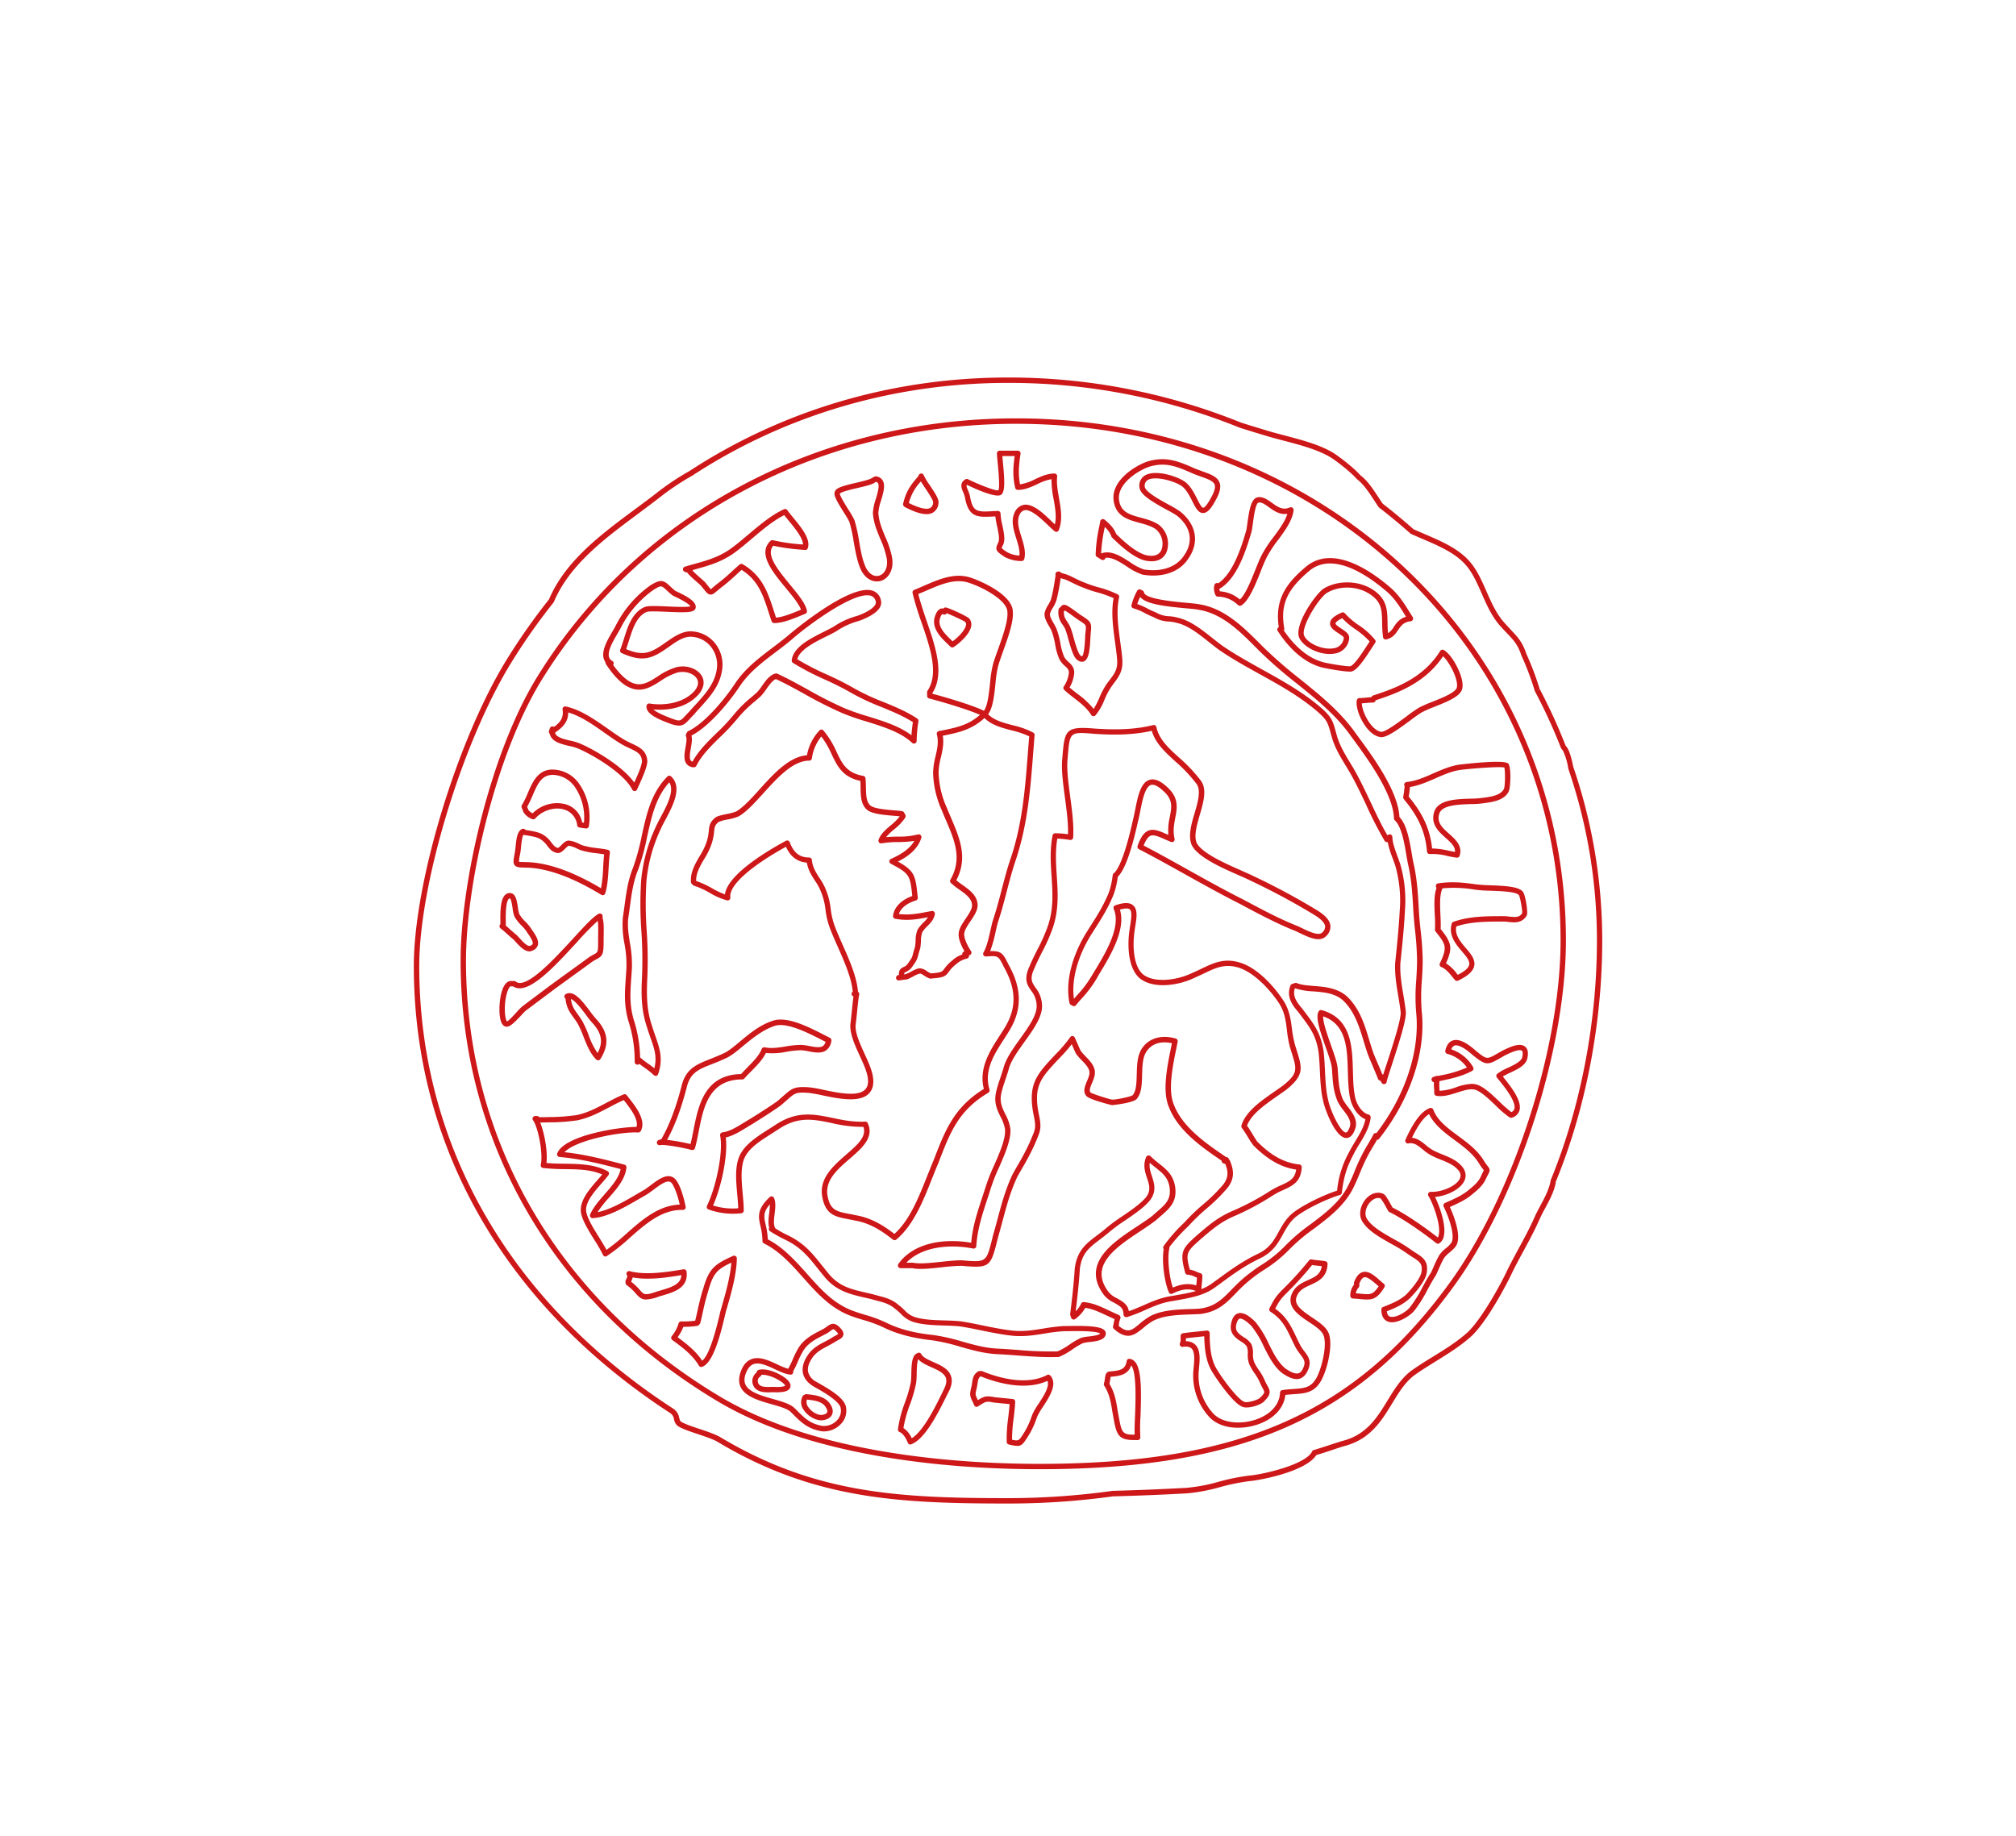 <svg id="Calque_1" data-name="Calque 1" xmlns="http://www.w3.org/2000/svg" viewBox="0 0 932.27 849.08"><defs><style>.cls-1{fill:#cd1719;}</style></defs><path class="cls-1" d="M466,695.35c-50.62,0-89.87-2-134.08-28.48-2-1.21-5.65-2.44-9.19-3.62-3.88-1.31-7.55-2.54-9.41-3.84a5.16,5.16,0,0,1-1.63-3,4.12,4.12,0,0,0-2.05-3.08c-76.3-49.79-118.28-123.16-118.28-206.63,0-38.43,20.1-104.66,43-141.72a290.63,290.63,0,0,1,19.52-27.79c7.56-17.77,24-30,39.84-41.73,3.4-2.52,6.75-5,10-7.52a116.57,116.57,0,0,1,15.1-10.09C362.07,189.57,413,174.59,466,174.59a286.22,286.22,0,0,1,108.08,20.92c3.79,1.18,7.68,2.38,11.59,3.55,2.56.8,5.42,1.55,8.41,2.33,7.53,2,16.07,4.21,22.26,7.92,2.29,1.37,9.64,6.88,12.7,10.46,3.3,2.45,5.79,6.24,8.43,10.26.64,1,1.28,1.95,1.95,2.92,4.7,3.62,9.36,7.49,14.25,11.81,1.56.7,3.17,1.4,4.79,2.09,7.57,3.23,15.4,6.58,20.62,12.21,3.74,4,6.07,9.33,8.33,14.47s4.69,10.65,8.56,14.8c1,1.13,1.92,2.08,2.76,3,3,3.18,5.25,5.48,7.08,11A137.59,137.59,0,0,1,712,318.65h0a251.18,251.18,0,0,1,12,26.21c.36.44.58.72.78,1,1,1.58,2,4.84,2.74,8.75A247.71,247.71,0,0,1,740.93,435c0,38.28-7.65,77.94-21.54,111.68a2.68,2.68,0,0,1,0,.54c-.79,3.95-2.83,7.77-4.81,11.47-1,1.79-1.86,3.48-2.59,5.11-2.19,5-4.9,10-7.52,14.85-2.18,4-4.25,7.86-6,11.62-1.62,3.25-10,19.72-17.69,27.37-5,4.62-11,8.33-16.76,11.91-3.69,2.29-7.18,4.44-10.39,6.79-4.11,3.29-6.91,7.88-9.87,12.75-4.88,8-9.92,16.27-21.49,19.53-1.35.34-3.63,1.09-6.27,2-2.29.75-4.86,1.59-7.3,2.33-4.83,7.59-25.73,11.63-31.13,12.06a99.37,99.37,0,0,0-13.44,2.77,82.31,82.31,0,0,1-15.3,2.87c-11.54.64-23,1.1-34.12,1.38A351.63,351.63,0,0,1,466,695.35Zm0-518.27c-52.51,0-103,14.84-145.9,42.92a116.65,116.65,0,0,0-14.86,9.92c-3.24,2.54-6.61,5-10,7.57-15.65,11.62-31.83,23.63-39.1,40.86a1.69,1.69,0,0,1-.17.29,282.56,282.56,0,0,0-19.46,27.68c-22.72,36.75-42.64,102.35-42.64,140.41,0,82.6,41.57,155.23,117.08,204.5a6.45,6.45,0,0,1,3.16,4.56c.22.83.37,1.35.72,1.62,1.51,1.05,5.17,2.29,8.72,3.47s7.45,2.51,9.68,3.86c43.65,26.1,82.57,28.12,132.79,28.12a351.55,351.55,0,0,0,48.46-3.37c11.23-.29,22.68-.76,34.19-1.4a78.12,78.12,0,0,0,14.83-2.8,100.57,100.57,0,0,1,13.82-2.82c7.24-.59,26.45-5.2,29.41-11.13a1,1,0,0,1,.78-.71c2.56-.77,5.28-1.66,7.7-2.45,2.68-.88,5-1.64,6.4-2,10.59-3,15.38-10.83,20-18.42,2.95-4.83,6-9.83,10.49-13.43,3.33-2.44,7-4.72,10.59-6.92,5.7-3.52,11.59-7.17,16.35-11.59,5.69-5.69,12.81-17.92,17.17-26.66,1.78-3.8,3.86-7.65,6.06-11.72,2.6-4.8,5.28-9.77,7.43-14.67.77-1.73,1.69-3.45,2.67-5.28,1.9-3.54,3.85-7.2,4.57-10.8.06-.43.08-.6.12-.78,13.83-33.66,21.42-73,21.42-110.94a245.18,245.18,0,0,0-13.29-79.6,1.09,1.09,0,0,1,0-.17,29.1,29.1,0,0,0-2.41-8c-.15-.23-.35-.47-.55-.72a4.14,4.14,0,0,1-.38-.55,247.61,247.61,0,0,0-12-26.14,1.34,1.34,0,0,1-.12-.3,132.37,132.37,0,0,0-6.17-16.33c-1.69-5.1-3.63-7.12-6.56-10.18-.85-.89-1.79-1.87-2.8-3-4.14-4.43-6.61-10-9-15.47-2.28-5.18-4.43-10.07-7.88-13.77-4.87-5.25-12.44-8.49-19.78-11.62-1.69-.73-3.37-1.45-5-2.18a1,1,0,0,1-.32-.21c-4.95-4.38-9.67-8.29-14.41-11.94a1.19,1.19,0,0,1-.27-.28c-.72-1-1.41-2.09-2.09-3.14-2.52-3.83-4.89-7.44-8-9.82-2.88-3.33-9.82-8.66-12.28-10.12-5.88-3.53-14.23-5.72-21.61-7.65-3-.79-5.93-1.55-8.51-2.36-3.9-1.16-7.81-2.37-11.7-3.59A284,284,0,0,0,466,177.08ZM711.87,318.7l-1,.45.25,0ZM480.6,679.47c-35.94,0-103.09-4.1-148.91-31.5C256.26,602.87,213,528.6,213,444.22c0-35.53,13.56-95.83,35.48-131.29,46.24-74.79,129-119.45,221.44-119.45,142.55,0,254.22,106.08,254.22,241.49,0,50.51-22.27,119.22-51.8,159.83h0C628,655.73,574.27,679.47,480.6,679.47ZM469.93,196c-91.55,0-173.54,44.22-219.32,118.28-21.69,35.08-35.12,94.78-35.12,130,0,83.49,42.82,157,117.48,201.61C378.28,672.93,444.91,677,480.6,677c92.76,0,145.95-23.46,189.73-83.65h0C699.59,553.1,721.66,485,721.66,435,721.66,301,611.09,196,469.93,196Z"/><path class="cls-1" d="M413.62,573.52a1.23,1.23,0,0,1-.77-.27c-6.37-5.1-11.74-7.8-17.43-8.76-1.22-.28-2.3-.48-3.33-.68-5.69-1.08-10.18-1.94-11.76-9.86-1.89-8.8,5-14.74,11-20,5.08-4.4,9.51-8.22,7.95-12.78a63,63,0,0,1-14.92-1.84c-8.11-1.67-15.14-3.12-24.09,2.73-1.15.77-2.32,1.51-3.5,2.26-5.74,3.65-11.17,7.1-12.9,12.29-1.43,4.32-.91,10-.42,15.46.25,2.76.49,5.36.49,7.79a1.25,1.25,0,0,1-1.11,1.24,33.22,33.22,0,0,1-15.2-1.76,1.26,1.26,0,0,1-.68-1.73c4-8.09,7.64-24.63,6.07-32.4a1.28,1.28,0,0,1,.21-1,1.31,1.31,0,0,1,.86-.51c3.27-.4,6.62-2.46,9.85-4.45.9-.55,1.79-1.1,2.64-1.59,4.52-2.82,9-5.63,12.85-8.37,1.1-.93,2.05-1.77,2.87-2.49,4.12-3.66,5.21-4.39,12-3.93a58,58,0,0,1,6.38,1.13c7.88,1.65,18.66,3.91,20.47-1.95,1.06-3.68-1.21-8.64-3.62-13.88-2.25-4.9-4.58-10-4.29-14.53.25-1.74.48-4.06.71-6.37s.49-4.8.73-6.44a1.25,1.25,0,0,1-.63-1.93,2.79,2.79,0,0,1,.28-.32c-.56-6.43-4-14.11-7-20.92-1.33-3-2.6-5.87-3.6-8.53a37.35,37.35,0,0,1-2-8.5,30.51,30.51,0,0,0-1.9-7.76,24.44,24.44,0,0,0-2.88-5.44c-1.61-2.49-3.27-5.06-3.84-8.49-4.4-.34-7.58-2.75-9.65-7.33-13.19,7.25-26.53,17-25.73,23.42a1.26,1.26,0,0,1-.4,1.08,1.23,1.23,0,0,1-1.1.29,31.11,31.11,0,0,1-8-3.46,38.25,38.25,0,0,0-7.24-3.31,1.42,1.42,0,0,1-.52-.3l-.57-.57a1.2,1.2,0,0,1-.37-.79c-.38-4.48,1.88-8.36,4.07-12.12a30.55,30.55,0,0,0,3.3-6.88,23.48,23.48,0,0,0,.87-4.74c.22-2.2.4-3.94,2.9-6,.74-.74,2.52-1.15,5.35-1.76a23.36,23.36,0,0,0,4.45-1.2c3.31-1.95,7-6,10.8-10.23,6.41-7.1,13.65-15.1,21.9-15.75a22.37,22.37,0,0,1,5.82-11.5.94.94,0,0,1,.92-.36,1.22,1.22,0,0,1,.89.42,40.92,40.92,0,0,1,6.06,9.89c2.59,5.45,4.64,9.75,12.36,11.09a1.23,1.23,0,0,1,1,1.09c.16,1.42.19,2.87.22,4.3.08,3.6.14,6.7,2.16,8.39,1.73,1.38,7.13,1.84,10.7,2.14,1.57.13,2.95.24,3.9.41a1.24,1.24,0,0,1,1,.95,2,2,0,0,1,.6,1.4,1.21,1.21,0,0,1-.19.66,24.31,24.31,0,0,1-5.17,5.43,25.67,25.67,0,0,0-3.69,3.57c1.8-.18,3.62-.22,5.4-.26a34.47,34.47,0,0,0,9.36-1,1.26,1.26,0,0,1,1.55,1.55c-1.64,5.47-6.52,8.82-10.82,11,7.89,4.43,8.11,6.57,9.13,16.26l.05.41a1.25,1.25,0,0,1-.9,1.33c-3.22.93-6.79,3-7.85,6.23,4.67.61,8.48-.09,13.19-1l2-.37a1.27,1.27,0,0,1,1.1.34,1.24,1.24,0,0,1,.35,1.1c-.41,2.47-2,4.08-3.53,5.65a14.51,14.51,0,0,0-2.25,2.67,11.27,11.27,0,0,0-.64,3.94,29.06,29.06,0,0,1-.33,3.5c-.57,1.75-.81,2.71-1,3.41-.45,1.73-.61,2.2-2.6,5a6.88,6.88,0,0,1-3.06,2.58c-.58.27-.78.36-.76,1.14l.37-.06a11.78,11.78,0,0,0,2.37-1c2-1.07,3.41-1.77,4.57-1.77a6.21,6.21,0,0,1,3.19,1.34c.63.41,1.71,1.05,2,1,4.78-.38,5-.73,6-2.06a17.93,17.93,0,0,1,3.75-3.91,12,12,0,0,1,4.61-2.74,1.25,1.25,0,0,1,.07-.69,1.24,1.24,0,0,1,.76-.71l.2-.07c-1.09-1.87-2.73-5.11-2.73-7.76s1.68-5,3.31-7.44c1.53-2.26,3.12-4.6,2.88-6.48-.32-2.94-3-4.86-5.87-6.88a30.73,30.73,0,0,1-3.91-3.09,1.24,1.24,0,0,1-.2-1.5c5.53-9.67,2-18-2.1-27.57-.65-1.51-1.3-3-1.91-4.56a44.84,44.84,0,0,1-4-17.34,33.89,33.89,0,0,1,1.12-7.56c.79-3.46,1.54-6.73.61-10.13a1.25,1.25,0,0,1,.95-1.55l.55-.11c8.05-1.6,13.86-2.76,19.65-8.55a1.34,1.34,0,0,1,.93-.36,1.22,1.22,0,0,1,.91.45c2.78,3.41,7.32,4.6,12.11,5.86a38.54,38.54,0,0,1,9.5,3.42,1.21,1.21,0,0,1,.61,1.18q-.37,4.45-.7,8.81c-1.28,16.42-2.49,31.93-7.8,48.31-1.74,5-3,9.82-4.35,15-1.2,4.64-2.45,9.43-4.09,14.33-.38,1.24-.73,2.82-1.11,4.52a57.46,57.46,0,0,1-2.51,8.9c5.27-.19,6,1.19,8.4,6l.22.45c6,10.78,6.17,20.29.52,29.89-.83,1.39-1.73,2.78-2.64,4.2-4.66,7.19-9.47,14.63-6.8,23.51a1.27,1.27,0,0,1-.55,1.43c-13.78,8.27-17.5,17.94-23.12,32.58-1,2.31-1.94,4.71-2.92,7.15-4,10.17-8.62,21.7-16.6,28.26A1.22,1.22,0,0,1,413.62,573.52Zm-13.5-54.83a1.25,1.25,0,0,1,1.13.71c3.14,6.59-2.66,11.61-8.27,16.46-5.8,5-11.8,10.21-10.21,17.58,1.25,6.3,4.29,6.87,9.78,7.93,1.06.2,2.18.41,3.36.68,5.81,1,11.31,3.65,17.68,8.61,7-6.24,11.13-16.59,15.11-26.61,1-2.47,1.94-4.88,2.92-7.16,5.48-14.26,9.48-24.67,23.34-33.29-2.41-9.57,2.76-17.57,7.35-24.66.89-1.39,1.78-2.76,2.59-4.11,5.22-8.87,5.05-17.34-.58-27.46l-.25-.5c-2.47-4.93-2.49-4.93-8.12-4.51a1.32,1.32,0,0,1-1.14-.59,1.23,1.23,0,0,1,0-1.28c1.49-2.59,2.4-6.63,3.2-10.18.4-1.76.76-3.41,1.17-4.73,1.62-4.85,2.85-9.6,4.05-14.2,1.36-5.19,2.63-10.09,4.4-15.12,5.22-16.08,6.41-31.44,7.67-47.71.21-2.65.42-5.32.65-8a40.48,40.48,0,0,0-8.2-2.78c-4.54-1.19-9.22-2.43-12.51-5.7-5.83,5.39-11.84,6.71-19.27,8.2.62,3.51-.14,6.82-.87,10a31.16,31.16,0,0,0-1.06,7,42.33,42.33,0,0,0,3.83,16.37c.63,1.57,1.27,3.06,1.91,4.55,4.06,9.53,7.9,18.54,2.45,28.91a36.19,36.19,0,0,0,2.91,2.2c3,2.15,6.46,4.58,6.91,8.62.34,2.79-1.51,5.52-3.3,8.16-1.42,2.1-2.88,4.27-2.88,6.05,0,2.36,2,6,3.16,7.75a1.24,1.24,0,0,1,.15,1.09,1.31,1.31,0,0,1-.78.78l-.32.1a1.4,1.4,0,0,1,0,.5,1.22,1.22,0,0,1-.89.95,11.29,11.29,0,0,0-5.07,2.65,16.25,16.25,0,0,0-3.39,3.53c-1.44,2-2.34,2.64-7.54,3-1.19.43-2.61-.49-3.88-1.31a5.47,5.47,0,0,0-1.83-.94,13.16,13.16,0,0,0-3.41,1.48c-1.61.85-2.56,1.33-3.34,1.33s-1.89.26-3,.39a1.24,1.24,0,0,1-1.36-1,1.25,1.25,0,0,1,.91-1.43l.41-.11c-.08-2.17.68-2.95,2.15-3.65a4.3,4.3,0,0,0,2.08-1.73c1.81-2.55,1.87-2.77,2.23-4.2.19-.74.45-1.74,1-3.39a28.31,28.31,0,0,0,.25-3,13.68,13.68,0,0,1,.9-4.93,16.12,16.12,0,0,1,2.71-3.31,15.74,15.74,0,0,0,2.13-2.48c-5.28,1-9.49,1.74-15.16.72a1.24,1.24,0,0,1-1-1.38c.58-4.68,4.81-7.73,8.89-9.16-1-9.64-1.24-10.32-9.92-14.92a1.24,1.24,0,0,1-.67-1.14,1.26,1.26,0,0,1,.74-1.09c5.54-2.46,9-5.15,10.8-8.34a49.75,49.75,0,0,1-7.58.55,43.73,43.73,0,0,0-7.54.59,1.32,1.32,0,0,1-1.19-.41,1.26,1.26,0,0,1-.22-1.25c1-2.77,3.34-4.73,5.57-6.63a25,25,0,0,0,4.23-4.19c-.82-.11-1.84-.19-3-.29-4.33-.36-9.72-.81-12.07-2.68-2.91-2.44-3-6.42-3.07-10.28,0-1,0-2.11-.11-3.16-8.23-1.75-10.67-6.88-13.25-12.28a41.64,41.64,0,0,0-4.79-8.25,20.29,20.29,0,0,0-4.34,10.08,1.25,1.25,0,0,1-1.24,1.09c-7.59,0-14.78,8-21.13,15-4,4.4-7.73,8.56-11.45,10.75a23.26,23.26,0,0,1-5.12,1.45,18.82,18.82,0,0,0-4.21,1.17c-1.78,1.5-1.87,2.42-2.08,4.44a25.56,25.56,0,0,1-1,5.16,32.31,32.31,0,0,1-3.54,7.45c-2,3.44-3.89,6.69-3.77,10.22h0a42.63,42.63,0,0,1,7.42,3.42,38.19,38.19,0,0,0,5.89,2.8c1.24-9.29,19.87-20.29,28.21-24.79a1.25,1.25,0,0,1,1.76.66c1.83,4.89,4.6,7.07,9,7.07a1.24,1.24,0,0,1,1.24,1.13c.31,3.39,1.91,5.85,3.59,8.46a26,26,0,0,1,3.11,5.89,32.51,32.51,0,0,1,2,8.27,35.19,35.19,0,0,0,1.88,8c1,2.62,2.23,5.44,3.55,8.43,3.13,7,6.67,15,7.2,21.93a1.26,1.26,0,0,1,.32.29,1.23,1.23,0,0,1,.23,1.06c-.3,1.23-.63,4.46-.94,7.59-.24,2.34-.48,4.7-.72,6.36-.24,3.85,2,8.62,4.08,13.24,2.61,5.68,5.07,11,3.75,15.63-2.51,8-14.57,5.52-23.37,3.67a61.53,61.53,0,0,0-6.06-1.08c-5.93-.43-6.43,0-10.16,3.31-.83.74-1.8,1.6-3,2.6-4,2.84-8.5,5.67-12.86,8.4l-.27.17c-.83.47-1.69,1-2.57,1.54-2.94,1.81-6.21,3.82-9.58,4.58,1.09,8.35-2.1,23.08-5.88,31.47a30.45,30.45,0,0,0,11.64,1.28c-.06-2-.25-4.17-.45-6.43-.53-5.73-1.06-11.67.54-16.47,2-6,8.06-9.89,13.92-13.62,1.16-.73,2.32-1.47,3.45-2.22h0c9.81-6.42,17.66-4.79,26-3.08,4.67,1,9.55,2,15.19,1.76Zm-57.4,41.2h0Z"/><path class="cls-1" d="M455.27,331.51a1.2,1.2,0,0,1-.6-.16c-4.75-2.64-19.82-7-25-8.33a1.23,1.23,0,0,1-.94-1.2v-1.69a1.27,1.27,0,0,1,.2-.69c5.32-8,1.21-19.94-2.76-31.51A134.7,134.7,0,0,1,422,274.24a1.26,1.26,0,0,1,.75-1.43c1.49-.59,3-1.23,4.46-1.88,7.05-3.07,14.34-6.22,21.72-3.76,5.41,1.8,19.44,8.15,19.44,15.81.41,4.48-2.2,11.78-4.5,18.22-.93,2.6-1.8,5.05-2.3,6.87a50.65,50.65,0,0,0-1.22,8c-.65,6.21-1.33,12.63-4.24,15.13A1.26,1.26,0,0,1,455.27,331.51Zm-24.08-10.66c4.94,1.29,18.17,5.1,23.81,7.87,1.75-2.39,2.36-8.17,2.86-12.9a51.51,51.51,0,0,1,1.3-8.44c.51-1.88,1.4-4.37,2.35-7,2.1-5.88,4.72-13.22,4.35-17.27,0-5.26-10.58-11.18-17.73-13.56-6.47-2.16-13,.67-19.95,3.69-1.18.51-2.36,1-3.53,1.51,1,3.91,2.36,8,3.85,12.39,4.12,12,8.38,24.4,2.69,33.37Zm9.17-21.43a1.24,1.24,0,0,1-.88-.36l-1.21-1.18c-3.31-3.19-7.84-7.57-5.83-13.06.36-1.07,1.18-2.91,2.7-3.36a2.32,2.32,0,0,1,1.11,0,1.25,1.25,0,0,1,1-.52c1.11,0,9.78,3.91,11,5.14a4.35,4.35,0,0,1,.85,3.56c-.75,4.12-6.24,8.44-8.1,9.63A1.26,1.26,0,0,1,440.36,299.42ZM435.89,284c-.24,0-.71.52-1.1,1.68v0c-1.46,4,2.09,7.41,5.22,10.44l.5.48c2.56-1.85,5.76-5.09,6.18-7.43a1.73,1.73,0,0,0-.28-1.48c-.63-.6-6.4-3.23-8.61-4.07l-.05.07a1.23,1.23,0,0,1-.85.54,1.17,1.17,0,0,1-1-.26Zm-2.28,1.28h0Z"/><path class="cls-1" d="M489.39,267a.9.9,0,0,1-.36-.08,1.33,1.33,0,0,1,.59-2.59,1.25,1.25,0,0,1,1,.49,1.27,1.27,0,0,1,.21,1.08,1.52,1.52,0,0,1-.71.91A1.79,1.79,0,0,1,489.39,267Z"/><path class="cls-1" d="M505.65,331.22h-.12a1.27,1.27,0,0,1-.94-.59c-1.95-3.18-4.84-5.43-7.9-7.8-1.52-1.18-3.11-2.41-4.55-3.76a1.24,1.24,0,0,1-.18-1.61,13.82,13.82,0,0,0,2.32-6.33c0-1.47-.67-2.08-1.76-3.08a11.39,11.39,0,0,1-2.59-3.08,29.41,29.41,0,0,1-2-7,34.54,34.54,0,0,0-1.71-6.36A25.2,25.2,0,0,0,485,289.4c-1-1.73-2-3.52-2-5.58a11.45,11.45,0,0,1,1.68-4,13,13,0,0,0,1.45-3,83.75,83.75,0,0,0,1.65-8.47l.3-1.85,0-.1.23-.9a1.24,1.24,0,0,1,1.73-.82c.43.2,1.83.61,2.66.85l.9.28c1.18.51,2.25,1,3.29,1.54,1.45.71,2.82,1.38,4.09,1.86a58.33,58.33,0,0,0,7.1,2.44,48,48,0,0,1,8.8,3.24,1.23,1.23,0,0,1,.63,1.37c-1.41,6.41-.43,13.56.52,20.47.35,2.56.7,5.1.92,7.58.55,5.88-1.33,8.36-4.19,12.13L514,317.5a33.65,33.65,0,0,0-3.29,6.2,25.88,25.88,0,0,1-4.1,7.12A1.26,1.26,0,0,1,505.65,331.22Zm-11.06-13.29c1.16,1,2.41,2,3.63,2.93a38.26,38.26,0,0,1,7.51,7,33.86,33.86,0,0,0,2.66-5.18A35.92,35.92,0,0,1,512,316l.85-1.13c2.77-3.64,4.16-5.48,3.7-10.39-.22-2.45-.56-4.95-.91-7.47-.93-6.8-1.89-13.82-.67-20.39a51.83,51.83,0,0,0-7.52-2.65,59.3,59.3,0,0,1-7.33-2.52c-1.32-.49-2.74-1.19-4.24-1.92-1-.5-2.05-1-3.08-1.46l-.72-.21c-.58-.16-1.11-.32-1.58-.47l-.21,1.3a87.71,87.71,0,0,1-1.7,8.7,15,15,0,0,1-1.7,3.66A10.35,10.35,0,0,0,485.5,284c0,1.22.83,2.65,1.69,4.17a26.28,26.28,0,0,1,1.3,2.46,36.46,36.46,0,0,1,1.87,6.86,27.47,27.47,0,0,0,1.78,6.33,9.15,9.15,0,0,0,2.06,2.39c1.2,1.11,2.57,2.35,2.57,4.92A15.54,15.54,0,0,1,494.59,317.93Zm5.7-11.88a3.13,3.13,0,0,1-1.82-.66c-1.85-1-3-4.65-4.51-10.07a36.05,36.05,0,0,0-1.52-4.75c-.38-.64-.75-1.22-1.09-1.73a9.08,9.08,0,0,1-1.86-6.79,1.25,1.25,0,0,1,.37-.79l1.12-1.13c1-1,2.66.05,3.21.38,1.19.73,2.29,1.54,3.38,2.34s2,1.5,3.11,2.17l.41.27c3.41,2.28,3.86,2.92,3.27,7.7,0,.39-.07,1.05-.11,1.86-.25,5.33-.63,9.85-2.92,11A2.42,2.42,0,0,1,500.29,306.05ZM492,282.68c-.1,2.32.39,3.09,1.5,4.81.35.54.74,1.15,1.17,1.9a33.94,33.94,0,0,1,1.74,5.25c.83,3,2.23,8,3.43,8.64a1.27,1.27,0,0,0,.5.27c.47-.26,1.16-2,1.47-8.82,0-.87.08-1.59.13-2,.44-3.59.44-3.59-2.19-5.34l-.37-.25c-1.1-.69-2.17-1.47-3.23-2.25s-2.09-1.53-3.21-2.23c-.25-.15-.44-.24-.58-.31Z"/><path class="cls-1" d="M320.2,531.86a1.34,1.34,0,0,1-.35,0c-4.4-1.27-13.2-2.67-14.45-2.27a1.24,1.24,0,0,1-.79-2.36l1.24-.41c3.69-6.56,6.54-14,9.21-24.06,1.88-8.46,6.95-10.45,13.37-13,1.86-.73,3.78-1.49,5.88-2.47,2.4-1,5.1-3.28,7.95-5.66,4.37-3.64,9.33-7.77,15.29-9.6,6.53-2.16,16.58,3,23.93,6.78l2.31,1.17a1.24,1.24,0,0,1,.67,1.31,6.32,6.32,0,0,1-2.4,4.46c-2.24,1.59-5.4,1-8.19.46a20.73,20.73,0,0,0-3.57-.49,43.06,43.06,0,0,0-6.55.7,32.27,32.27,0,0,1-9.58.56c-1.43,3-4.09,5.72-6.66,8.33-1.16,1.17-2.29,2.32-3.29,3.47a1.2,1.2,0,0,1-.94.43c-15.46,0-18,12.9-20.22,24.29-.53,2.68-1,5.21-1.67,7.46a1.23,1.23,0,0,1-.59.75A1.27,1.27,0,0,1,320.2,531.86Zm-11.72-4.69a93.38,93.38,0,0,1,10.84,1.93c.47-1.86.87-3.92,1.3-6.08,2.27-11.59,5.09-26,22.09-26.29.93-1.05,2-2.1,3-3.17,2.67-2.7,5.42-5.49,6.51-8.41a1.25,1.25,0,0,1,1.41-.78c3.16.63,6.34.12,9.71-.41a44.12,44.12,0,0,1,6.94-.72,23.8,23.8,0,0,1,4,.52c2.4.46,4.89.94,6.28,0a3.3,3.3,0,0,0,1.2-1.94l-1.47-.75c-6.56-3.37-16.51-8.44-22-6.63s-10.26,5.65-14.45,9.14c-3,2.5-5.84,4.87-8.53,6-2.13,1-4.19,1.81-6,2.52-6.39,2.5-10.25,4-11.85,11.23C314.85,513.2,312.05,520.62,308.48,527.17Z"/><path class="cls-1" d="M541.68,598.42a1.22,1.22,0,0,1-1.13-.73c-2-4.38-3.41-14.26-2.41-20a.71.71,0,0,1-.1-.14,1.25,1.25,0,0,1,.07-1.28,73.36,73.36,0,0,1,9.44-10.74,92.53,92.53,0,0,1,8.71-8.42,77.79,77.79,0,0,0,9.34-9.21c2.84-3.6,2.23-6.52,1-9.62a6.68,6.68,0,0,1-.84-.25,1.22,1.22,0,0,1-.84-1.17v-.05c-9.06-6.19-20.19-13.89-24.39-24.84-3.09-7.29-.87-18.25.91-27.06.17-.84.33-1.66.49-2.44-5.21-1.17-9.49.26-11.86,4-1.71,2.66-1.81,6.68-1.92,10.57-.11,4.33-.22,8.42-2.39,11.07-1.35,2-11.43,3-11.52,3s-11.19-2.68-12.08-4.5c-1.45-2-.4-4.47.52-6.66.68-1.59,1.37-3.23,1.07-4.59-.46-1.82-1.91-3.32-3.45-4.92a26.55,26.55,0,0,1-2.68-3.07c-.4-.75-.89-1.87-1.43-3.11-.19-.44-.39-.89-.58-1.34a69.38,69.38,0,0,1-5.67,6.44l-.4.42c-8.12,8.66-11.49,12.25-9.38,24.36,1.53,7.17,1.29,8.13-1,13.51l-.78,1.83a114.3,114.3,0,0,1-5.8,11c-.7,1.23-1.41,2.47-2.13,3.75-3.21,6.85-4.95,13.39-6.8,20.32-.67,2.5-1.34,5-2.09,7.58l-.39,1.55c-3.08,12.41-3.69,12.85-16.53,11.73h-.08a91.5,91.5,0,0,0-9.15.7c-5.08.54-10.32,1.12-13.58.39l-5.36,0a1.25,1.25,0,0,1-1-2c7.38-10.22,21.95-11.78,33.64-9.76.63-7.35,2.79-13.93,5.07-20.87.55-1.67,1.1-3.34,1.63-5a83.62,83.62,0,0,1,3.84-9.77c2.68-6.1,5.44-12.4,5.11-16.77a17.93,17.93,0,0,0-2.05-5.79c-1.21-2.47-2.46-5-2.46-8.38,0-2.76,1.22-6.36,2.39-9.83.62-1.84,1.21-3.57,1.6-5.1,1.3-4.2,4.47-8.61,7.53-12.88,3.75-5.22,7.62-10.61,7.62-15a11.32,11.32,0,0,0-2.52-7.15c-1.79-2.59-3.63-5.28-.75-11.39,1.17-2.8,2.46-5.35,3.7-7.82a79.67,79.67,0,0,0,4.71-10.62c2.74-7.94,2.26-15.26,1.75-23-.41-6.1-.82-12.41.46-19a1.24,1.24,0,0,1,1.22-1,42.65,42.65,0,0,1,5.92.46c.17-5.1-.64-11.15-1.42-17-.88-6.61-1.71-12.84-1.24-17.78l.14-1.7c1-12,1.66-13.51,15.28-12.37,7.9.5,17.25.69,26.61-1.64a1.22,1.22,0,0,1,.95.15,1.2,1.2,0,0,1,.56.79c1.26,5.68,5.49,9.55,10.39,14a72,72,0,0,1,10.22,10.83c2.87,4,1.15,9.91-.52,15.66-1.35,4.66-2.75,9.48-1.57,12.78,2,4.79,13.31,9.77,20.79,13.07,2.2,1,4.16,1.84,5.62,2.57A322.43,322.43,0,0,1,609,420.94c2.71,1.69,5.87,4,6.22,7.13a5.92,5.92,0,0,1-2.06,4.94c-2.92,2.91-7.94.5-12-1.45-.84-.4-1.63-.79-2.35-1.09-8.56-3.43-17.14-8-25.43-12.44-7.91-4-16.68-8.85-25.15-13.57-7.18-4-14.6-8.15-21.56-11.74a1.26,1.26,0,0,1-.6-1.53c1.41-4,2.91-6.12,4.88-7,2.57-1.08,5.31.13,9.09,1.82l.24.11a27.9,27.9,0,0,1,.68-8.28c.87-4.58,1.5-7.88-2.74-11.81-1.77-1.69-4.21-3.55-6-3-2.7.86-3.93,7.07-4.92,12.05-.35,1.8-.7,3.52-1.09,5-3.1,13.95-6.23,22.5-9.29,25.38l-.06.39a37.94,37.94,0,0,1-2,8.15c-2.58,6.22-5.61,11-9.13,16.48l-1.1,1.72c-6.32,10.12-9.25,21.1-8,29.74.48-.57,1-1.14,1.51-1.73a50.11,50.11,0,0,0,6.44-8.47l1.44-2.37c5-8.26,12.65-20.75,9-29a1.33,1.33,0,0,1,0-1,1.27,1.27,0,0,1,.74-.68c4-1.37,6.59-1.39,8.21,0,2.27,1.9,1.67,5.74,1,9.8-.16,1-.31,2-.43,3-.86,7-.18,16.25,4.55,19.52,5.92,3.95,16.4,1.82,22-.93,1.67-.71,3.15-1.42,4.56-2.09,5.78-2.76,10.77-5.16,18.34-2.62s14.92,10.51,19.21,16.95c3.13,4.55,3.72,9.29,4.29,13.88A47.65,47.65,0,0,0,599,483.7l.66,2.14c2.53,8.08,3.57,11.43-4.89,18.17-1.21.9-2.51,1.79-3.85,2.72-5.74,4-12.25,8.48-14.26,13.88,1,1.31,1.92,2.89,2.78,4.29s1.54,2.51,2,3.11c6.51,6.52,12.53,9.8,19.42,10.53a1.24,1.24,0,0,1,1.11,1.3c-.34,6.78-4.31,8.58-8.5,10.5a34.57,34.57,0,0,0-5.14,2.71,122.91,122.91,0,0,1-16.67,9c-6.66,2.75-10.32,5.85-15.37,10.14l-.76.65c-6.79,6-7.41,6.53-5.33,14.33a11.93,11.93,0,0,1,3.14,1,11.19,11.19,0,0,0,1.68.63,1.25,1.25,0,0,1,1,1.21c0,1.15-.12,2.42-.24,3.62-.1,1-.19,2-.19,2.72a1.24,1.24,0,0,1-.59,1,1.27,1.27,0,0,1-1.21.06c-3.35-1.69-7-1.42-11.54.84A1.24,1.24,0,0,1,541.68,598.42Zm-.89-21.7a1.2,1.2,0,0,1,0,.5c-1.13,4.48-.07,13.56,1.58,18.27,4-1.75,7.56-2.07,10.84-1,0-.36.06-.74.1-1.13.08-.81.16-1.66.2-2.48-.36-.14-.73-.29-1.1-.46a8,8,0,0,0-3.13-.88,1.24,1.24,0,0,1-1.2-.92c-2.67-9.83-1.51-11.19,5.88-17.72l.78-.66c5-4.27,9-7.64,16-10.53A121.5,121.5,0,0,0,587,551a38.19,38.19,0,0,1,5.45-2.88c3.77-1.72,6.35-2.9,6.94-7.21-6.91-1-13.23-4.62-19.79-11.19a35,35,0,0,1-2.3-3.46c-.94-1.54-2-3.28-3-4.59a1.24,1.24,0,0,1-.21-1.07s.14-.59.15-.62c2.21-6.22,9.14-11,15.26-15.25,1.32-.91,2.59-1.79,3.75-2.64,7.09-5.66,6.5-7.54,4-15.46l-.68-2.17a49.31,49.31,0,0,1-1.44-8c-.56-4.49-1.09-8.74-3.88-12.8-3.89-5.84-10.93-13.51-18-16-6.6-2.19-10.94-.12-16.46,2.52-1.44.69-3,1.41-4.58,2.1-5.59,2.8-17.25,5.51-24.4.73-5.66-3.91-6.61-13.87-5.62-21.88.12-1,.28-2,.44-3.05.48-3.05,1-6.5-.17-7.5-.71-.61-2.32-.55-4.58.1,2.92,9.32-4.62,21.7-9.69,30L506.87,453a53.43,53.43,0,0,1-6.73,8.87c-.91,1-1.78,2-2.57,3a1.24,1.24,0,0,1-1.57.31l-.35-.21a1.86,1.86,0,0,0-.34-.19,1.27,1.27,0,0,1-.73-.89c-2-9.44,1-21.78,8.05-33l1.1-1.74c3.45-5.4,6.43-10.07,8.93-16.08a36,36,0,0,0,1.8-7.6l.14-.84a1.19,1.19,0,0,1,.46-.77c1.52-1.21,4.7-6,8.79-24.36.39-1.47.72-3.14,1.07-4.88,1.23-6.21,2.5-12.63,6.6-13.94,2.37-.77,5.16.41,8.48,3.56,5.23,4.86,4.34,9.55,3.47,14.09-.56,3-1.14,6.05-.3,9.6a1.24,1.24,0,0,1-.41,1.24,1.22,1.22,0,0,1-1.29.19l-2.37-1c-3.22-1.44-5.56-2.49-7.1-1.81-1.12.48-2.12,1.92-3.14,4.49,6.71,3.49,13.79,7.45,20.65,11.28,8.45,4.71,17.19,9.58,25.09,13.52,8.26,4.42,16.77,9,25.23,12.36.77.33,1.61.73,2.48,1.15,3.14,1.52,7.44,3.59,9.12,1.92a3.59,3.59,0,0,0,1.35-2.89c-.26-2.3-3.76-4.48-5.07-5.3a319.67,319.67,0,0,0-29.14-15.68c-1.46-.73-3.38-1.58-5.54-2.53-8.31-3.66-19.7-8.68-22.1-14.45-1.47-4.12,0-9.34,1.5-14.38s3.05-10.52.9-13.5h0a69.51,69.51,0,0,0-9.89-10.46c-4.67-4.27-9.1-8.32-10.82-14.1-9.29,2.12-18.42,1.92-26.19,1.43-11.71-1-11.68-1-12.62,10.09l-.14,1.72c-.45,4.66.37,10.76,1.23,17.22s1.76,13.26,1.37,18.88a1.26,1.26,0,0,1-.48.89,1.18,1.18,0,0,1-1,.25,46.71,46.71,0,0,0-5.85-.63c-1,5.95-.61,11.76-.24,17.38.51,7.66,1,15.58-1.88,24A79.91,79.91,0,0,1,482,440.1c-1.22,2.43-2.49,4.94-3.65,7.71-2.29,4.87-1.17,6.5.53,9a13.74,13.74,0,0,1,3,8.56c0,5.15-4.11,10.87-8.09,16.42-2.94,4.1-6,8.35-7.16,12.09-.39,1.56-1,3.34-1.63,5.22-1.11,3.29-2.26,6.69-2.26,9,0,2.78,1.07,5,2.2,7.29a19.92,19.92,0,0,1,2.3,6.65c.38,5-2.51,11.62-5.31,18a84.37,84.37,0,0,0-3.74,9.49c-.54,1.73-1.09,3.42-1.64,5.09-2.37,7.23-4.61,14.06-5.06,21.66a1.25,1.25,0,0,1-.48.91,1.28,1.28,0,0,1-1,.24c-9.85-2-23.39-1.29-30.87,6.54h3c3.13.65,8.17.12,13.05-.41,3.29-.35,6.7-.71,9.46-.71,11.42,1,11.46,1,14.15-9.84l.39-1.61c.76-2.59,1.43-5.08,2.09-7.56,1.88-7,3.65-13.69,7-20.81.76-1.37,1.47-2.62,2.18-3.86a115.34,115.34,0,0,0,5.68-10.74l.77-1.83c2.07-4.83,2.29-5.34.85-12.05-2.32-13.39,1.8-17.79,10-26.54l.43-.46a63.89,63.89,0,0,0,6.71-7.87,1.18,1.18,0,0,1,1.12-.52,1.23,1.23,0,0,1,1,.72c.45,1,1,2.19,1.48,3.32s1,2.26,1.26,2.82a30.91,30.91,0,0,0,2.35,2.63c1.7,1.75,3.45,3.57,4.08,6.06.48,2.17-.41,4.28-1.19,6.14-.9,2.11-1.38,3.45-.7,4.41.86.64,8.8,3.16,10,3.29s8.56-1.24,9.53-2.08c1.64-2,1.73-5.67,1.84-9.56.11-4.23.22-8.61,2.3-11.85,3.13-4.89,9-6.68,15.75-4.76a1.26,1.26,0,0,1,.88,1.43c-.22,1.15-.47,2.36-.72,3.62-1.72,8.47-3.84,19-1,25.64,4,10.4,15,17.91,23.83,23.94l.36.21a1.24,1.24,0,0,1,1.22,1.05,1.19,1.19,0,0,1,.42.48c1.49,3.6,2.76,7.84-1.09,12.72a81.38,81.38,0,0,1-9.64,9.53,92.62,92.62,0,0,0-8.54,8.25A78.83,78.83,0,0,0,540.79,576.72Z"/><path class="cls-1" d="M320.9,354.86h-.08a4.35,4.35,0,0,1-3.31-1.56c-1.5-1.9-1-4.89-.48-7.78.31-1.86.68-4,.23-4.86a1.24,1.24,0,0,1,0-1.11l.43-.85a1.17,1.17,0,0,1,.58-.56c7.81-3.7,17.35-15.39,21.86-22.35,4.59-6.74,10.94-11.55,17.08-16.21,2.54-1.92,5.16-3.92,7.63-6,.24-.23,28-23.89,38.67-20.4a5.75,5.75,0,0,1,3.89,4.63c.72,3.25-2.38,6.28-9.2,9l-1.3.43a34.66,34.66,0,0,0-9.89,4.52c-1.37.84-3.12,1.71-5,2.63-5.44,2.72-12.16,6.06-13.33,10.5a123.35,123.35,0,0,0,13.77,7.1A137.09,137.09,0,0,1,395,318.35a102.62,102.62,0,0,0,13.4,6.25c5.36,2.2,10.9,4.47,15.77,7.73a1.24,1.24,0,0,1,.55,1.2,62.83,62.83,0,0,0-.83,9.12,1.24,1.24,0,0,1-.75,1.14,1.26,1.26,0,0,1-1.35-.24c-5.19-4.92-13.38-7.47-21.3-9.93a109,109,0,0,1-10.84-3.76A188.44,188.44,0,0,1,372.1,321c-4.58-2.52-8.9-4.91-13.29-6.94-1.61.63-3,2.64-4.4,4.59a25.09,25.09,0,0,1-2.66,3.39c-.87.78-1.69,1.49-2.5,2.19A57.8,57.8,0,0,0,341.3,332h0a91,91,0,0,1-8.13,8.71c-4.27,4.19-8.69,8.52-11.15,13.45A1.25,1.25,0,0,1,320.9,354.86Zm-1.16-14.67c.46,1.57.11,3.6-.26,5.75s-.83,4.79,0,5.82a1.37,1.37,0,0,0,.76.48c2.7-4.95,7-9.19,11.21-13.3a89.18,89.18,0,0,0,7.91-8.46h0a59.33,59.33,0,0,1,8.28-8.18c.8-.69,1.61-1.4,2.42-2.12a23.13,23.13,0,0,0,2.34-3c1.74-2.48,3.54-5,6.22-5.7a1.35,1.35,0,0,1,.82.07c4.61,2.12,9.11,4.6,13.88,7.23a188.78,188.78,0,0,0,17.32,8.8,110,110,0,0,0,10.6,3.68c7.26,2.25,14.74,4.58,20.25,8.78.13-2.14.39-4.13.66-6.06-4.51-2.9-9.68-5-14.69-7.06a106,106,0,0,1-13.72-6.42,136.14,136.14,0,0,0-12.3-6.23,120.54,120.54,0,0,1-14.77-7.72,1.25,1.25,0,0,1-.55-1.19c.73-6.15,8.55-10,14.83-13.17,1.8-.9,3.5-1.75,4.76-2.52a36.58,36.58,0,0,1,10.43-4.77l1.23-.41c5.14-2.06,8-4.37,7.61-6.16a3.31,3.31,0,0,0-2.22-2.79c-7.8-2.49-30.78,15-36.26,19.91-2.54,2.17-5.2,4.18-7.77,6.13-6.26,4.74-12.16,9.22-16.51,15.6C337.63,324.23,327.93,336.08,319.74,340.19Z"/><path class="cls-1" d="M485.72,627.63c-4.86,0-10.15-.39-15.31-.76-3.08-.23-6.13-.45-9-.59-6-.24-11.68-1.83-17.15-3.38a89.5,89.5,0,0,0-12.91-3c-9.13-1-16.59-2.93-22.78-6a59.87,59.87,0,0,0-9.33-3.43c-4-1.21-8.06-2.46-11.47-4.66-6.3-3.65-11.41-9.39-16.36-14.94-5.4-6.07-11-12.34-18.13-15.8a1.25,1.25,0,0,1-.7-1.12,29.6,29.6,0,0,0-.91-6.89c-1-4.33-1.73-7.75,4.26-13.43a1.38,1.38,0,0,1,1.1-.32,1.29,1.29,0,0,1,.9.72c.92,2.06.59,4.76.28,7.36s-.65,5.33.41,6.75a48.15,48.15,0,0,0,5.39,3c7.83,3.74,11.47,8.3,16.08,14.08.82,1,1.66,2.07,2.56,3.17,5.06,6.51,10.58,7.78,18.22,9.53l2.64.61c1,.29,1.85.52,2.72.75,3.26.85,6.34,1.66,9.21,4.17a30.71,30.71,0,0,1,2.91,2.54,11.2,11.2,0,0,0,4.68,3.13c4.07,1.26,9,1.41,13.76,1.55,2.86.09,5.56.17,8,.49,3.31.53,6.54,1.19,9.68,1.84,4.53.93,9.22,1.89,13.92,2.39,5,.51,9.53-.22,14.29-1a87.85,87.85,0,0,1,9.16-1.12c.28,0,.8,0,1.48,0,11.4-.29,16.32.36,17.66,2.23a2.12,2.12,0,0,1,.25,2c-.82,2.4-4.37,2.81-7.51,3.18a16.67,16.67,0,0,0-2.92.49,32.84,32.84,0,0,0-4.72,2.8,33.67,33.67,0,0,1-6.24,3.53,1.43,1.43,0,0,1-.41.09C488.21,627.61,487,627.63,485.72,627.63ZM355.06,573.18c7.24,3.73,12.82,10,18.21,16,5,5.65,9.8,11,15.8,14.48,3.17,2,6.92,3.19,10.89,4.4a62.27,62.27,0,0,1,9.73,3.58c6,3,13,4.85,21.95,5.79a89.81,89.81,0,0,1,13.29,3c5.33,1.5,10.84,3.06,16.59,3.29,2.9.13,6,.36,9.08.58a162,162,0,0,0,18.46.69,32.52,32.52,0,0,0,5.6-3.21,33.83,33.83,0,0,1,5.14-3,15.34,15.34,0,0,1,3.59-.67c1.69-.2,4.77-.56,5.37-1.4-.72-.5-3.68-1.35-15.42-1.06l-1.44,0a84.61,84.61,0,0,0-8.87,1.09c-4.7.76-9.57,1.54-14.93,1-4.84-.52-9.58-1.49-14.18-2.43-3.1-.64-6.31-1.3-9.53-1.81-2.25-.3-4.88-.38-7.67-.47-4.93-.15-10-.3-14.46-1.68a13.73,13.73,0,0,1-5.63-3.69,28.46,28.46,0,0,0-2.76-2.41c-2.5-2.18-5.17-2.88-8.27-3.7-.89-.23-1.81-.47-2.73-.75l-2.56-.59c-7.52-1.72-14-3.21-19.6-10.39-.89-1.08-1.74-2.15-2.56-3.17-4.41-5.53-7.9-9.9-15.14-13.35a63.93,63.93,0,0,1-6.89-3.87,1.25,1.25,0,0,1-.41-1.67l0-.05c-.58-2-.29-4.38,0-6.71a30.22,30.22,0,0,0,.3-4c-3.23,3.65-2.74,5.84-1.94,9.43A33.13,33.13,0,0,1,355.06,573.18Zm153.78,43.44Z"/><path class="cls-1" d="M521.68,617.77c-1.85,0-4-.87-6.58-3.2a1.26,1.26,0,0,1-.36-1.32,10.93,10.93,0,0,0,.32-1.45c.1-.54.21-1.14.37-1.72l-.38-.18c-.46-.22-.91-.43-1.31-.6l-2.2-1c-3.37-1.58-6.32-3-9.65-3.43a17.26,17.26,0,0,1-4.64,5.14,1.24,1.24,0,0,1-1.11.19,1.21,1.21,0,0,1-.81-.79l-.43-1.27a1.1,1.1,0,0,1,0-.54c.78-6.31,1.66-13.65,2.1-21,1.13-8.3,5.16-11.36,10.27-15.23,1-.79,2.13-1.62,3.28-2.55a78.89,78.89,0,0,1,8.57-6.41c4.29-2.92,8.72-6,11.06-9,2.08-3,1.28-5.46.26-8.53-.93-2.8-2-6-.42-9.75a1.25,1.25,0,0,1,.9-.74,1.27,1.27,0,0,1,1.13.34,45.36,45.36,0,0,0,3.92,3.38c3.3,2.62,6.41,5.09,7.39,10.34,1.21,7.2-2.43,10.36-6.65,14-.7.61-1.43,1.24-2.16,1.91-2.1,1.62-4.5,3.21-7,4.88-7.87,5.19-16.78,11.07-18,18.33-.55,3.28.51,6.6,3.24,10.15a11.13,11.13,0,0,0,3.65,2.66c2.26,1.26,4.83,2.68,5.45,5.42.05.2.1.39.13.59,2.41-.81,4.67-1.81,6.88-2.77,4-1.77,8.2-3.6,13.12-4.27l2.3-.42c5.86-1,11.92-2.11,16.53-5.66l2.35-1.7c6.53-4.75,11.69-8.5,19-11.95,5-2.52,7-6.11,9.1-9.91,1.59-2.88,3.23-5.86,6.23-8.48,4.71-3.86,14.72-8.67,20.78-10.57a45.87,45.87,0,0,1,5.54-17.78c.87-1.74,1.9-3.43,2.89-5.08,2-3.35,4-6.53,4.67-10.16-3-1.25-5.59-4.48-6.83-8.73-1-4-1.15-8.51-1.28-13.31-.29-10.71-.6-21.78-11.41-25.56-.15,2.8,2,8.7,3.54,13.17,1.52,4.29,3,8.35,3.15,10.91l.16,2.26c.3,4.45.55,8,2.28,12.12a23.28,23.28,0,0,0,2.38,3.48c2.28,3,4.86,6.37,3.11,10.57-1,2.63-2.4,3.87-4.21,3.73-5-.45-9.82-13.83-10.41-17.07-1.07-4.24-1.3-9.21-1.53-14-.13-2.83-.28-5.77-.59-8.44-1.11-7.77-3.93-11.5-8.21-17.15l-1.25-1.67c-3-3.39-5.5-7.27-3.54-12.18a1.22,1.22,0,0,1,.76-.71l1.26-.42a1.21,1.21,0,0,1,.88,0c2.08.89,4.88,1.11,7.84,1.34,5.07.41,10.82.86,15.29,4.77,5.92,5.56,8.2,13,10.4,20.28.57,1.9,1.14,3.78,1.77,5.57.56,1.56,1.36,3.4,2.21,5.37.68,1.56,1.38,3.18,2,4.82a1.4,1.4,0,0,1,.45.24c.36-1.15.86-2.68,1.54-4.74,2.54-7.78,6.81-20.78,6.55-24.18-.28-2.45-.69-5-1.11-7.44-.85-5.06-1.72-10.3-1.42-15.51.83-7.9,1.68-16,2.1-24.07a58.57,58.57,0,0,0-2.05-20.69c-.44-1.31-.9-2.57-1.34-3.76a43.2,43.2,0,0,1-2.19-7.21,1.4,1.4,0,0,1-.61,0,1.23,1.23,0,0,1-.8-.57,171.22,171.22,0,0,1-8.46-16.47c-2.21-4.7-4.49-9.56-7.19-14.37-.63-1.09-1.32-2.22-2-3.36-2.54-4.18-5.17-8.5-6.53-12.93-.31-1.06-.57-2-.8-2.8-1.31-4.76-1.66-6-6.42-10.13-8.15-6.92-17.39-12.05-26.33-17-6.22-3.45-12.66-7-18.73-11.18-1.54-1.11-3.12-2.37-4.75-3.66-4.71-3.75-9.59-7.64-14.66-8.83a17.71,17.71,0,0,0-4-.68,15,15,0,0,1-6.9-2,36.52,36.52,0,0,1-4-1.85,26,26,0,0,0-5.38-2.25,1.24,1.24,0,0,1-.93-1.44,28.47,28.47,0,0,1,2.62-6.64,1.27,1.27,0,0,1,1.67-.58l.86.42a1.23,1.23,0,0,1,.68.91c.5,3,13.9,4.24,19.62,4.76,2.17.2,4,.37,5.1.56,12.2,1.62,21.1,10.59,29,18.49l1.69,1.7a210.43,210.43,0,0,0,16.86,14.62c9,7.28,18.37,14.8,25.47,24.79.51.71,1.14,1.57,1.86,2.54,6.28,8.57,17.91,24.42,18.51,36.4,3.45,3.64,4.68,10.95,5.68,16.87.25,1.54.5,3,.75,4.16,1.77,7.49,2.17,15.16,2.57,22.57.16,2.77.45,5.6.74,8.48a136.11,136.11,0,0,1,1,14c0,3.25-.19,6.34-.37,9.31a88,88,0,0,0-.06,14.62c2,18.7-5.41,40.65-19.69,58.74a1.1,1.1,0,0,1-1,.47h0c-.64,1.18-1.32,2.32-2,3.42-.55.93-1.08,1.82-1.56,2.68a82.85,82.85,0,0,0-4.37,9.34c-1.11,2.64-2.24,5.37-3.64,8-4.23,7.65-11,12.73-17.5,17.64a83.67,83.67,0,0,0-11.8,10,61.6,61.6,0,0,1-11.3,9.05,66,66,0,0,0-13.16,10.91c-4.5,4.62-8.39,8.6-16.41,9.56-1.43.09-2.85.14-4.3.19-6,.21-12.75.44-17.64,3.05a29.18,29.18,0,0,0-4.51,3.31C526.34,616,524.28,617.77,521.68,617.77Zm-4.36-4.57c4.3,3.57,6.1,2,9.54-.86a32.83,32.83,0,0,1,4.92-3.59c5.42-2.89,12.5-3.13,18.74-3.35,1.43,0,2.83-.1,4.17-.18,7.07-.85,10.51-4.36,14.86-8.82a78.38,78.38,0,0,1,5.94-5.66,79.38,79.38,0,0,1,7.6-5.58A59.06,59.06,0,0,0,594,576.49a86.16,86.16,0,0,1,12.12-10.35c6.32-4.75,12.85-9.67,16.81-16.84a84,84,0,0,0,3.53-7.73,84.65,84.65,0,0,1,4.5-9.6c.48-.87,1-1.78,1.59-2.73.86-1.45,1.77-3,2.55-4.55a1.23,1.23,0,0,1,1.42-.65c13.36-17.38,20.21-38.19,18.35-55.9a89.63,89.63,0,0,1,.06-15c.18-2.94.36-6,.36-9.16a135.44,135.44,0,0,0-.93-13.71c-.3-2.91-.59-5.78-.76-8.59-.39-7.31-.79-14.86-2.51-22.16-.27-1.26-.51-2.72-.78-4.3-.92-5.45-2.17-12.92-5.3-15.83a1.25,1.25,0,0,1-.4-.88c-.26-11.26-12.27-27.63-18-35.5-.72-1-1.36-1.84-1.88-2.57-6.9-9.71-15.69-16.79-25-24.29a210.45,210.45,0,0,1-17.06-14.8l-1.69-1.7c-7.95-8-16.17-16.27-27.57-17.79-1.11-.19-2.86-.34-5-.53-10.06-.92-18.66-2-21.16-5.28a25.34,25.34,0,0,0-1.34,3.3,34,34,0,0,1,4.72,2.09,37.57,37.57,0,0,0,3.92,1.81,12.89,12.89,0,0,0,6.07,1.75,19.59,19.59,0,0,1,4.4.76c5.55,1.3,10.88,5.54,15.58,9.28,1.6,1.27,3.14,2.5,4.63,3.57,5.95,4.08,12.33,7.62,18.5,11.05,9,5,18.41,10.2,26.75,17.29,5.34,4.58,5.85,6.43,7.21,11.36.22.81.47,1.71.77,2.74,1.27,4.12,3.82,8.31,6.27,12.36.71,1.15,1.4,2.29,2,3.41,2.76,4.91,5,9.81,7.28,14.55,2.46,5.24,4.79,10.2,7.61,15l.15-.16a1.31,1.31,0,0,1,1.34-.25,1.25,1.25,0,0,1,.77,1.12c.08,2.7,1.05,5.35,2.28,8.71.44,1.21.91,2.48,1.37,3.87a60.6,60.6,0,0,1,2.16,21.57c-.42,8.12-1.27,16.26-2.1,24.13-.28,4.88.57,10,1.4,14.9.41,2.49.84,5.07,1.12,7.62.29,3.64-3,14-6.66,25.18-1,3.05-2,6.2-2.18,7a1.23,1.23,0,0,1-.47,1.06,1.25,1.25,0,0,1-1.64-.08,1.15,1.15,0,0,1-.37-.54l-.45-.74h-.09a1.23,1.23,0,0,1-1-.79c-.77-2-1.65-4-2.48-6s-1.7-3.91-2.27-5.52c-.65-1.84-1.23-3.75-1.82-5.69-2.1-6.92-4.28-14.08-9.68-19.16-3.82-3.34-8.9-3.74-13.82-4.12A30.52,30.52,0,0,1,599,457.1l-.25.09c-1,3.23.52,5.92,3.35,9.16l1.31,1.72c4.34,5.75,7.49,9.9,8.69,18.34.33,2.79.47,5.77.61,8.64.22,4.68.45,9.53,1.47,13.6.81,4.42,5.56,14.89,8.21,15.12h0c.51,0,1.12-.81,1.63-2.17,1.22-2.92-.63-5.34-2.78-8.15a26,26,0,0,1-2.65-4c-1.93-4.62-2.2-8.5-2.5-13l-.16-2.25c-.16-2.23-1.61-6.31-3-10.26-2.82-7.95-4.57-13.36-3.19-16.13a1.26,1.26,0,0,1,1.45-.65c13.78,3.85,14.14,16.82,14.45,28.27.13,4.66.25,9.06,1.19,12.73,1.1,3.76,3.49,6.65,6.06,7.31a1.24,1.24,0,0,1,.93,1.11,2.59,2.59,0,0,1,0,.62c-.66,4.42-2.93,8.17-5.12,11.79-1,1.6-2,3.26-2.81,4.94-3.16,5.92-4.51,10.39-5.38,17.73a1.23,1.23,0,0,1-.89,1c-5.6,1.6-16.06,6.56-20.65,10.32-2.64,2.31-4.1,5-5.66,7.78-2.19,4-4.45,8.07-10.19,11-7.11,3.36-12.19,7-18.62,11.73l-2.32,1.68c-5.06,3.89-11.43,5-17.59,6.12l-2.33.42c-4.64.63-8.47,2.31-12.52,4.08a71,71,0,0,1-8.55,3.32,1.24,1.24,0,0,1-1.08-.17,1.31,1.31,0,0,1-.52-1,8.94,8.94,0,0,0-.28-1.71c-.38-1.67-2.25-2.71-4.23-3.81a12.9,12.9,0,0,1-4.45-3.36c-3.1-4-4.35-8.1-3.69-12,1.39-8.33,10.79-14.53,19.08-20,2.5-1.66,4.87-3.22,6.82-4.72.67-.62,1.41-1.26,2.13-1.88,4.1-3.55,6.8-5.9,5.83-11.71-.8-4.31-3.31-6.3-6.48-8.82-.86-.68-1.74-1.38-2.63-2.15-.33,2.17.32,4.13,1,6.18,1,3.13,2.22,6.68-.61,10.78-2.62,3.42-7.22,6.56-11.66,9.6a76.48,76.48,0,0,0-8.35,6.23c-1.23,1-2.35,1.85-3.41,2.66-5,3.79-8.32,6.3-9.29,13.48-.41,6.83-1.2,13.69-1.94,19.71a11,11,0,0,0,2.49-3.45,1.19,1.19,0,0,1,1.27-.78c4.13.37,7.64,2,11.35,3.75l2.14,1c.41.17.88.4,1.38.63s.91.44,1.36.63a1.25,1.25,0,0,1,.63,1.68,9.55,9.55,0,0,0-.6,2.29C517.45,612.58,517.39,612.9,517.32,613.2Z"/><path class="cls-1" d="M472.45,259.46a16.43,16.43,0,0,1-7.82-1.87c-4-2.67-4.72-3.28-3-6.68.75-1.51.08-4.66-.52-7.44a43.28,43.28,0,0,1-.82-4.62l-.58,0c-7.5.4-11.61.62-13.39-8.28a10.94,10.94,0,0,0-.91-2.92c-.77-1.83-1.81-4.34,1.09-6a1.25,1.25,0,0,1,1.16,0c4.64,2.29,12.64,5.5,14,5.1.83-1.08,0-9.65-.31-12.87-.18-1.87-.33-3.41-.33-4.2a1.25,1.25,0,0,1,1.25-1.25h8.44a1.26,1.26,0,0,1,1.23,1.43c-.83,5.4-1.13,9.53-.24,14.14a22.63,22.63,0,0,0,6.93-2.37c2.82-1.3,5.73-2.64,9-2.64a1.27,1.27,0,0,1,.93.41,1.3,1.3,0,0,1,.31,1c-.34,3.19.24,6.52.86,10,.86,4.94,1.74,10-.1,14.76a1.28,1.28,0,0,1-.84.76,1.2,1.2,0,0,1-1.09-.23c-.83-.66-1.85-1.64-3-2.74-3.13-3-7.9-7.53-10.87-7a3.48,3.48,0,0,0-2.38,2.18c-1.37,2.94-.27,6.48.9,10.22,1.06,3.42,2.16,6.95,1.29,10.23A1.24,1.24,0,0,1,472.45,259.46Zm-11-23.16a1.28,1.28,0,0,1,.86.34,1.26,1.26,0,0,1,.38.9,29.14,29.14,0,0,0,.84,5.41c.71,3.33,1.45,6.78.31,9.07a6.17,6.17,0,0,0-.63,1.46,15.87,15.87,0,0,0,2.74,2,12.92,12.92,0,0,0,5.46,1.45c.27-2.37-.57-5.06-1.45-7.89-1.26-4-2.56-8.2-.76-12a5.88,5.88,0,0,1,4.2-3.56c4.2-.76,9.11,3.94,13,7.7.5.49,1,.94,1.42,1.36.83-3.62.14-7.55-.58-11.68a46,46,0,0,1-1-9.26,23.84,23.84,0,0,0-6.58,2.33c-2.82,1.3-5.73,2.64-9,2.64a1.25,1.25,0,0,1-1.22-1c-1.14-5-1-9.26-.22-14.65h-5.7c.06.75.15,1.68.25,2.72.89,9.14,1,13.74-.78,15.15-2.26,1.73-12-2.7-15.86-4.58-.32.37-.19.91.48,2.51a13.42,13.42,0,0,1,1.07,3.48c1.34,6.69,3.34,6.61,10.8,6.19l1.83-.09Z"/><path class="cls-1" d="M358,288.16a1.23,1.23,0,0,1-1.17-.83q-.71-2-1.35-4.05c-2.59-8-4.83-14.89-12.53-19.72-.85.75-1.67,1.5-2.48,2.25-2.21,2-4.29,3.9-6.61,5.64-.94.72-1.67,1.34-2.25,1.83-1.37,1.15-2.11,1.82-3.19,1.69s-1.72-.93-2.91-2.43c-.36-.46-.8-1-1.34-1.66-.32-.31-.95-.88-1.69-1.53-2.72-2.4-4.07-3.63-4.58-4.47l-1.23-.42a1.25,1.25,0,0,1-.85-1.19,1.23,1.23,0,0,1,.87-1.17c1.48-.47,3-.89,4.56-1.32,5.5-1.54,11.19-3.12,16.63-7,2.58-1.86,5.26-4.12,8.09-6.5,5.37-4.53,10.92-9.21,16.6-11.77a1.24,1.24,0,0,1,1.54.45c.6.89,1.56,2.05,2.67,3.4,3.68,4.47,8.26,10,6.75,14.18a1.17,1.17,0,0,1-1.28.81l-1.39-.12a91.66,91.66,0,0,1-13.29-1.84c-3.31,3.95,1.15,10,7.76,18,3.67,4.43,7.14,8.62,7.83,12.07a1.24,1.24,0,0,1-.76,1.4l-1.84.75C366.54,286.27,361.93,288.16,358,288.16Zm-15.18-27.38a1.25,1.25,0,0,1,.62.16c9.14,5.33,11.7,13.22,14.41,21.57.34,1,.68,2.08,1,3.13,3.25-.27,7.21-1.89,10.74-3.34l.82-.33c-1-2.76-4.07-6.43-7-10-6.2-7.49-13.24-16-7.1-21.83a1.24,1.24,0,0,1,1.18-.3,82.26,82.26,0,0,0,13.58,1.95l.27,0c0-2.95-3.85-7.62-6.48-10.82-.84-1-1.59-1.93-2.19-2.73-5.06,2.5-10.16,6.8-15.1,11-2.87,2.42-5.57,4.7-8.25,6.63-5.8,4.09-11.7,5.73-17.4,7.32l-1.6.45a1.27,1.27,0,0,1,.05.39c.81.87,2.74,2.58,3.76,3.48.82.72,1.51,1.34,1.84,1.67l.08.08c.56.68,1,1.27,1.42,1.76a10.24,10.24,0,0,0,1.32,1.52c0-.09.6-.63,1.22-1.15s1.36-1.14,2.34-1.9c2.24-1.68,4.28-3.54,6.44-5.5,1-1,2.1-1.92,3.21-2.89A1.24,1.24,0,0,1,342.86,260.78Z"/><path class="cls-1" d="M314,335.59a14.2,14.2,0,0,1-4.5-1.06c-5.39-2-11-4.48-10.53-8.11a1.27,1.27,0,0,1,.5-.83,1.25,1.25,0,0,1,.94-.22c6.83,1.13,15.93-.24,20.81-5.92,1.22-1.49,2.37-3.73.84-5.88-1.8-2.51-6.18-3.54-9.6-2.27a28.39,28.39,0,0,0-6.91,3.58c-4.31,2.76-8.77,5.59-14.29,3.15-5.2-2.07-9.82-9-11.11-11a1.32,1.32,0,0,1-.18-.82,5.26,5.26,0,0,1-.82-1.74c-1-3.79,1.82-8.61,4.1-12.49.58-1,1.11-1.89,1.48-2.63a51.15,51.15,0,0,1,16-18.62c5-3.1,6.21-2.36,9.24.47.64.6,1.41,1.32,2.39,2.13l.57.23c4.73,2.23,9.68,4.85,8.68,7.88-.77,1.89-4,1.9-13,1.52-3.81-.18-8.55-.39-9.6.07-4.64,2-6.45,7.79-8.2,13.35-.42,1.32-.83,2.62-1.26,3.83,3.09,1.3,6.33,2.27,9.55,1.56,3.05-.67,6-2.71,8.77-4.67,3.92-2.74,8-5.63,12.73-5.05a14.68,14.68,0,0,1,10.3,5.74,15.81,15.81,0,0,1,3,12.17c-1.08,7.31-5.72,12.43-10.21,17.37-.92,1-1.84,2-2.72,3.07-.84.84-1.48,1.52-2,2.11C317.08,334.54,316,335.59,314,335.59Zm-11.85-7.49c1.21,1.12,3.94,2.49,8.17,4.08s4.25,1.39,6.82-1.4c.57-.6,1.22-1.3,2-2.1.83-1,1.77-2,2.71-3,4.24-4.68,8.62-9.52,9.6-16.1a13.36,13.36,0,0,0-2.55-10.26,12.18,12.18,0,0,0-8.58-4.78c-3.84-.47-7.34,2-11,4.61-3,2.1-6.12,4.28-9.66,5.07-4.28.92-8.38-.5-12.19-2.19a1.23,1.23,0,0,1-.64-1.6c.58-1.46,1.09-3.1,1.63-4.79,1.82-5.81,3.89-12.39,9.58-14.88,1.51-.65,5-.54,10.7-.28,3.64.16,9,.39,10.53-.07-.25-.48-1.48-1.83-7.34-4.58l-.86-.42c-1.26-1-2.06-1.75-2.74-2.38-2.53-2.37-2.58-2.41-6.19-.2A48.68,48.68,0,0,0,287,290.46c-.37.75-.93,1.7-1.55,2.75-1.93,3.3-4.58,7.81-3.83,10.59a3,3,0,0,0,1.54,1.89,1.24,1.24,0,0,1,.51,1.59,1,1,0,0,1-.13.23c2.37,3.36,5.7,7,8.75,8.22,4.31,1.93,7.87-.33,12-3a30.16,30.16,0,0,1,7.47-3.83c4.37-1.65,10-.24,12.42,3.17,1.88,2.64,1.53,5.9-1,8.93C317.82,327.26,309,328.74,302.17,328.1Z"/><path class="cls-1" d="M405.42,268.89c-2.77,0-5.41-1.82-7.11-5,0,0,0,0,0,0-1.8-3.6-2.68-8.56-3.53-13.37a69,69,0,0,0-2-9.17,47.51,47.51,0,0,0-2.59-4.41c-3.44-5.5-4.87-8.07-4.1-9.62.59-1.8,3.95-2.67,9.84-4.05,2.88-.67,6.46-1.51,7.36-2.26l1.1-.58a1.49,1.49,0,0,1,.72-.11,4,4,0,0,1,3,1.76c1.43,2.24.41,5.71-.68,9.39a23.32,23.32,0,0,0-1.25,5.69c.22,3.95,1.68,7.45,3.23,11.16a44,44,0,0,1,3.08,9.31c1.06,6-1.71,9.85-4.93,10.95A6.5,6.5,0,0,1,405.42,268.89Zm-4.9-6.18c1.55,2.92,3.92,4.25,6.21,3.46s4.08-3.57,3.28-8.16a41.36,41.36,0,0,0-2.93-8.78c-1.56-3.74-3.17-7.6-3.42-12a24.31,24.31,0,0,1,1.35-6.47c.8-2.7,1.79-6.06,1-7.33a1.38,1.38,0,0,0-.91-.58l-.48.23c-1,.9-3.75,1.6-8.13,2.62-2.82.65-7.55,1.76-8.14,2.62,0,.95,2.55,5.08,3.94,7.3a46,46,0,0,1,2.81,4.85,70.94,70.94,0,0,1,2.15,9.62C398,254.66,398.89,259.44,400.52,262.71Z"/><path class="cls-1" d="M234.29,474.83a2,2,0,0,1-.9-.21c-3.19-1.38-2.36-10.3-2.25-11.31.27-2.67,1.28-8.92,4.68-9.61l1.94,0a1.21,1.21,0,0,1,.77.27c4.73,3.79,17.87-10.53,26.57-20,5.2-5.66,9.31-10.14,11.77-11.37a1.29,1.29,0,0,1,1.22.06,1.25,1.25,0,0,1,.58,1.06v1c.5,1.23.61,3.92.46,9.78,0,.65,0,1.18,0,1.48,0,5.36-.57,6.18-3.22,7.61a20.56,20.56,0,0,0-2.36,1.42c-2.48,1.82-5.09,3.7-7.75,5.63-4.13,3-8.39,6.05-12.48,9.13l-10.14,7.6a24.91,24.91,0,0,0-2.22,2.28C238,472.76,236,474.83,234.29,474.83Zm1.77-18.66c-.4.1-1.38,1.61-2,4.61-1.19,5.57-.42,11,.42,11.59.68-.17,3.34-3.06,4.61-4.46a25.7,25.7,0,0,1,2.56-2.58l10.14-7.6c4.11-3.09,8.38-6.17,12.52-9.16,2.66-1.92,5.27-3.8,7.74-5.62l0,0a22.05,22.05,0,0,1,2.62-1.58c1.77-1,1.92-1,1.92-5.42,0-.32,0-.86,0-1.54,0-1.8.18-7-.18-8.52a125.16,125.16,0,0,0-9.53,9.76c-10.77,11.73-22.93,25-29.58,20.54Z"/><path class="cls-1" d="M244.84,440c-2.41,0-4.82-2.68-6.52-4.56-.36-.41-.7-.78-1-1.06-1-.8-2-1.69-2.94-2.55s-2-1.81-2.88-2.45a1.27,1.27,0,0,1-.5-.91,1.21,1.21,0,0,1,.36-1l.05-.05v-.55c-.14-5.86.07-11.52,2.54-13.29a3,3,0,0,1,2.95-.33c1.75.87,2.17,3.58,2.6,6.46a15.92,15.92,0,0,0,.62,3,16.14,16.14,0,0,0,2.88,3.6,19.32,19.32,0,0,1,2.56,3.06c.19.32.45.69.73,1.11,1.3,1.87,3.08,4.45,2.4,6.71a3.85,3.85,0,0,1-2.47,2.43A3.08,3.08,0,0,1,244.84,440Zm-10.92-11.9c.67.57,1.39,1.21,2.14,1.88.94.84,1.91,1.71,2.89,2.49l.1.09c.32.33.7.75,1.12,1.21,1.24,1.38,3.81,4.25,5.05,3.63.94-.38,1.06-.76,1.1-.88.33-1.11-1.17-3.28-2.06-4.58-.32-.46-.61-.88-.82-1.23a17,17,0,0,0-2.23-2.62,18.3,18.3,0,0,1-3.31-4.22,14.64,14.64,0,0,1-.85-3.76c-.2-1.34-.63-4.13-1.16-4.57a.49.49,0,0,0-.49.09c-1.15.83-1.65,4.6-1.49,11.21l0,1.12A.66.66,0,0,1,233.92,428.05Z"/><path class="cls-1" d="M276.58,490.36a1.23,1.23,0,0,1-.87-.36c-2.81-2.8-4.35-6.71-5.84-10.48a45.69,45.69,0,0,0-2.8-6.23c-.68-1.06-1.32-2-1.91-2.8-1.84-2.57-3.21-4.47-3.66-8.65a1.17,1.17,0,0,1-.47-.69,1.23,1.23,0,0,1,.6-1.4c3.71-2.07,7.75,3.31,11.3,8.05a39.65,39.65,0,0,0,2.85,3.55c5.51,6,6.08,11.69,1.86,18.43a1.23,1.23,0,0,1-.91.57ZM264,462c.43,3.25,1.5,4.76,3.17,7.08.61.86,1.29,1.81,2,2.95a48.15,48.15,0,0,1,3,6.61,34.81,34.81,0,0,0,4.18,8.39c2.66-5.08,1.92-9.21-2.39-13.92a38.23,38.23,0,0,1-3-3.78C269.14,466.89,266.07,462.8,264,462Z"/><path class="cls-1" d="M293.47,365.83a1.26,1.26,0,0,1-1.12-.68c-3.47-7-16.54-15.21-24.71-18.84A22.38,22.38,0,0,0,263.2,345c-4.05-1-9.08-2.15-9.07-6.76h0a1.27,1.27,0,0,1,.55-1c3.65-2.45,6.18-4.54,5.47-9.1a1.25,1.25,0,0,1,.38-1.1,1.21,1.21,0,0,1,1.12-.31c7,1.53,13.27,6,19.33,10.22,2.63,1.86,5.12,3.61,7.64,5.12a38.34,38.34,0,0,0,3.55,1.8c3.49,1.65,6.81,3.2,7.18,8,0,2.56-1.82,6.78-3.84,11.25-.35.77-.66,1.45-.9,2a1.22,1.22,0,0,1-1.1.75Zm-36.78-27c.43,2,3.13,2.78,7.08,3.71a24,24,0,0,1,4.94,1.53c7.17,3.19,19.46,10.57,24.59,17.85,1.37-3,3.57-7.89,3.57-10-.25-3.16-2.05-4.14-5.76-5.88-1.19-.56-2.46-1.15-3.76-1.91-2.61-1.57-5.25-3.43-7.81-5.24-5.35-3.78-10.88-7.67-16.77-9.4C262.79,334,260,336.54,256.69,338.82Zm-1.31-.61h0Z"/><path class="cls-1" d="M255.06,339.66a1.26,1.26,0,0,1-.75-.24,1.24,1.24,0,0,1-.43-1.39l.42-1.27a1.25,1.25,0,0,1,2.41.61,5.23,5.23,0,0,0-.09.85,1.25,1.25,0,0,1-.57,1l-.29.19A1.2,1.2,0,0,1,255.06,339.66Z"/><path class="cls-1" d="M255.38,339.45a1.25,1.25,0,0,1-1.25-1.24h0a1.25,1.25,0,1,1,1.25,1.25Z"/><path class="cls-1" d="M303.17,497.54a1.25,1.25,0,0,1-.88-.37,32.77,32.77,0,0,0-4.07-3.25c-.84-.6-1.7-1.22-2.53-1.88a1.31,1.31,0,0,1-2.19-.82,59.11,59.11,0,0,0-2.9-19c-2.11-7.34-1.69-13.14-1.22-19.86.11-1.62.23-3.3.32-5.05a52.24,52.24,0,0,0-.91-10.76,45.59,45.59,0,0,1-.78-12.12c.3-1.9.54-3.73.79-5.53.83-6.14,1.62-11.94,3.94-17.6a104.74,104.74,0,0,0,4.08-15c2.14-9.7,4.35-19.73,11.82-27.19a1.24,1.24,0,0,1,1.73,0c5.36,5,.73,13.64-2.64,20-.85,1.57-1.63,3-2.15,4.24l0,0a72.14,72.14,0,0,0-6.64,24.06,174.27,174.27,0,0,0,.13,23.22,195.5,195.5,0,0,1,.3,21.05c-.46,8.86-.28,15.35,2,22.34.55,1.81,1.12,3.44,1.66,5,2,5.75,3.77,10.72,1.29,17.78a1.26,1.26,0,0,1-.9.8A1.33,1.33,0,0,1,303.17,497.54ZM296,489a35.84,35.84,0,0,0,3.71,2.9c1,.69,1.95,1.4,2.88,2.17,1.34-5.26,0-9.14-1.84-14.3-.55-1.58-1.13-3.24-1.68-5.06-2.7-8.08-2.55-15.91-2.16-23.22a196.05,196.05,0,0,0-.31-20.79,174.61,174.61,0,0,1-.11-23.58,74.85,74.85,0,0,1,6.85-24.88c.56-1.28,1.37-2.8,2.23-4.41,2.76-5.16,6.46-12.07,3.93-16-6.21,6.83-8.15,15.67-10.21,25a107.79,107.79,0,0,1-4.19,15.37c-2.22,5.4-3,11-3.8,17-.24,1.82-.49,3.66-.78,5.52-.42,3.77.16,7.48.77,11.41a54.3,54.3,0,0,1,.94,11.26c-.09,1.77-.21,3.47-.33,5.1-.45,6.49-.85,12.09,1.12,19A60.49,60.49,0,0,1,296,489Zm8.48-106.25h0Z"/><path class="cls-1" d="M280,581.11a1.12,1.12,0,0,1-.36-.05,1.22,1.22,0,0,1-.77-.67,69,69,0,0,0-3.95-6.86c-2.81-4.51-5.71-9.18-6.28-12.89-.71-5.34,3.95-10.67,7.69-14.94.77-.88,1.52-1.73,2.16-2.52-5.29-2.33-11.14-2.41-17.3-2.49a89.22,89.22,0,0,1-10.06-.53,1.28,1.28,0,0,1-.86-.53,1.24,1.24,0,0,1-.19-1c1.18-5.06-1.27-17.42-3.57-20.5a1.22,1.22,0,0,1-.12-1.3,1.25,1.25,0,0,1,1.11-.69h.85a1.24,1.24,0,0,1,1,.52c1.35.05,3.81,0,4.87-.06l1.31,0a84.53,84.53,0,0,0,9.71-.72l1.12-.12c5.14-1,9.42-3.29,13.94-5.67,2.55-1.34,5.18-2.72,8.08-3.95a1.24,1.24,0,0,1,1.47.39l.77,1c3.34,4.22,8.39,10.6,5.67,15.58a1.33,1.33,0,0,1-1.16.65c-7.86-.49-28.85,3.46-34.09,9.11,9.55,1,18.78,3.41,27.72,5.75a1.25,1.25,0,0,1,.93,1.33c-.54,5.34-4.4,9.76-8.13,14a52,52,0,0,0-5.24,6.66c5.74-1.12,12.47-5,18-8.25,1.12-.66,2.19-1.28,3.21-1.85s2.19-1.48,3.41-2.39c3.6-2.7,7.3-5.49,10.53-3.49l0,0c3.52,2.35,5.59,13.38,5.6,13.5a1.22,1.22,0,0,1-.28,1,1.27,1.27,0,0,1-1,.43h-.57c-9.35,0-16.77,6.54-23.95,12.87a87.92,87.92,0,0,1-10.67,8.48A1.28,1.28,0,0,1,280,581.11ZM252.7,537.84c2.78.28,5.67.32,8.48.36,6.69.09,13.61.19,19.78,3.43a1.2,1.2,0,0,1,.63.81,1.23,1.23,0,0,1-.2,1c-.87,1.19-2,2.5-3.22,3.88-3.42,3.9-7.66,8.75-7.1,12.95.49,3.18,3.37,7.83,5.93,11.93,1.28,2.07,2.51,4,3.45,5.84a95,95,0,0,0,9.19-7.48c7.31-6.44,14.86-13.09,24.69-13.47-.81-3.66-2.62-9.29-4.23-10.39-1.76-1.06-4.91,1.3-7.71,3.39-1.21.9-2.45,1.83-3.65,2.55-1,.57-2.08,1.19-3.2,1.84-6.53,3.79-14.65,8.51-21.41,8.88a1.16,1.16,0,0,1-1.1-.53,1.29,1.29,0,0,1-.11-1.22c1.47-3.31,4.14-6.37,6.72-9.33,3.21-3.67,6.52-7.46,7.37-11.6-9.14-2.39-18.58-4.79-28.26-5.59a1.24,1.24,0,0,1-.95-.57,1.25,1.25,0,0,1-.11-1.11c3.25-8.35,28.54-12.23,36.55-12.23h.1c1.1-3.57-3.13-8.9-5.71-12.18l-.19-.23c-2.47,1.09-4.78,2.3-7,3.48-4.7,2.47-9.13,4.81-14.73,5.93l-1.22.14a86.16,86.16,0,0,1-10,.73l-1.23,0c-2,.06-3.4.1-4.46.07C251.77,524,253.34,532.6,252.7,537.84Z"/><path class="cls-1" d="M428.44,237.78c-3.49,0-7.66-2.1-9.94-3.25a1.56,1.56,0,0,1-.88-1.51c1.29-5.52,3.35-8.62,6.94-12.65l.33-.69a1.29,1.29,0,0,1,1.2-.69,1.25,1.25,0,0,1,1.1.84,30.87,30.87,0,0,0,2.75,4.54c2.69,4,4.35,6.6,4.05,8.28a5.37,5.37,0,0,1-2.64,4.46A6,6,0,0,1,428.44,237.78Zm-8.16-5.14c2.73,1.35,7.59,3.51,9.88,2.29a3,3,0,0,0,1.36-2.59s0-.06,0-.1c0-1-2.37-4.55-3.67-6.49-.76-1.13-1.46-2.18-2-3.09A22.7,22.7,0,0,0,420.28,232.64Z"/><path class="cls-1" d="M533.29,266.19a30,30,0,0,1-4.91-.42,28.19,28.19,0,0,1-7.33-3.81c-3.28-2.11-6.68-4.31-9.8-4a1.26,1.26,0,0,1-1.79.92,12.31,12.31,0,0,1-1.2-.71,6.38,6.38,0,0,0-.92-.56,1.24,1.24,0,0,1-.68-1.11,70.58,70.58,0,0,1,1.63-12.78l.5-2.64a1.25,1.25,0,0,1,2-.75c2.77,2.21,4.53,4.38,5.37,6.63,8,7.9,12.59,9.8,15.06,10,3,.37,5-.56,5.92-2.74a8.75,8.75,0,0,0-2.54-9.38c-2.12-1.55-5-2.32-7.71-3.06-4.95-1.34-10.56-2.86-11.78-9.52-1.84-8.86,8-16,15.15-18.71,8.33-2.64,14.14-.53,22,3,1.34.57,2.65,1,3.88,1.47,3.65,1.31,6.8,2.44,7.82,5.17.76,2,.17,4.64-1.83,8.19-2.2,4.12-3.94,5.89-5.79,5.89h0c-2.24,0-3.52-2.56-5-5.5-1.13-2.24-2.42-4.78-4.19-6.42-2.27-2.27-12-5.43-16.08-3.52a3,3,0,0,0-1.67,3.34c.23,2.32,7.18,6.12,11.34,8.38a48.81,48.81,0,0,1,5,3c7.64,6.11,9,14.53,3.64,22C546.14,263.47,540.29,266.19,533.29,266.19Zm-21.37-10.73c3.64,0,7.11,2.24,10.48,4.41a26.53,26.53,0,0,0,6.52,3.47c8,1.33,15-1,18.48-6.24,4.62-6.4,3.44-13.34-3.12-18.6a50.93,50.93,0,0,0-4.73-2.75c-6.94-3.79-12.29-7-12.62-10.34a5.42,5.42,0,0,1,3.09-5.82c5.33-2.52,16.06,1.18,18.87,4,2.06,1.92,3.46,4.67,4.68,7.1.88,1.74,2.09,4.12,2.82,4.13h0c.2,0,1.28-.23,3.61-4.6,1.61-2.84,2.15-4.84,1.68-6.12-.62-1.64-3.14-2.55-6.33-3.69-1.27-.45-2.62-.94-4-1.53-7.61-3.38-12.65-5.33-20.24-2.92-6,2.25-15.05,8.57-13.52,15.87.94,5.15,5.13,6.28,10,7.59,3,.8,6,1.64,8.54,3.47a11.17,11.17,0,0,1,3.37,12.32c-1.32,3.25-4.42,4.81-8.49,4.27-4.16-.32-9.82-4-16.76-10.9a1.26,1.26,0,0,1-.3-.48,11,11,0,0,0-3.06-4.38l-.1.53a74.31,74.31,0,0,0-1.59,11.59l.17.11a1.37,1.37,0,0,1,.37-.17A8.65,8.65,0,0,1,511.92,255.46Z"/><path class="cls-1" d="M573.33,280.14a1.26,1.26,0,0,1-.89-.36,13.48,13.48,0,0,0-9.24-3.85,1.27,1.27,0,0,1-1.19-.86l1.19-.39-1.19.37a7.09,7.09,0,0,1-.42-4.56,1.26,1.26,0,0,1,.9-.82,1.2,1.2,0,0,1,.84.09c6.61-4.32,10.59-16,13-24.54.18-.85.36-2.12.55-3.52.89-6.34,1.74-10.89,4.52-11.69,2.59-.5,4.73,1.05,6.79,2.53,2.57,1.84,5,3.59,8.24,2.16A1.26,1.26,0,0,1,598.2,236c-.56,4.8-4,9.44-7.31,13.91a55.4,55.4,0,0,0-5,7.61,74.64,74.64,0,0,0-3,7c-2.49,6.2-5.31,13.22-8.81,15.45A1.26,1.26,0,0,1,573.33,280.14Zm-9.21-6.67a16,16,0,0,1,9.28,3.8c2.57-2.42,5.06-8.62,7.09-13.7,1.12-2.78,2.17-5.4,3.15-7.21a57.22,57.22,0,0,1,5.25-7.94c2.64-3.56,5.36-7.24,6.43-10.79-3.51.57-6.26-1.42-8.55-3.07-1.79-1.28-3.35-2.41-4.77-2.13s-2.23,6.85-2.62,9.62c-.21,1.47-.4,2.81-.61,3.78-2.89,10.11-7.17,22.18-14.9,26.52A6.14,6.14,0,0,0,564.12,273.47Z"/><path class="cls-1" d="M638.76,340.93c-3-.23-5.5-2.65-7-4.64-3-4-4.89-9.3-4.32-12.45a1.25,1.25,0,0,1,1.23-1c1,0,2-.1,3-.2.83-.08,1.67-.17,2.51-.2l.09-.17a1.26,1.26,0,0,1,.73-.63c11-3.54,23.4-8.35,31-20.58a1.25,1.25,0,0,1,1.66-.43c3.14,1.74,6.79,8.05,8.1,12.64.79,2.78.79,4.92,0,6.36-1.63,2.94-7.06,5.11-12.32,7.21a60.34,60.34,0,0,0-5.88,2.56,65.13,65.13,0,0,0-5.45,3.83C646,337.73,641.48,340.93,638.76,340.93Zm-9-15.65c.06,2.58,1.66,6.56,3.91,9.49,1.73,2.25,3.56,3.56,5.15,3.68,2,0,7.86-4.35,11.73-7.23a65.26,65.26,0,0,1,5.74-4,62.67,62.67,0,0,1,6.16-2.69c4.4-1.76,9.86-3.94,11.06-6.11.45-.81.38-2.44-.2-4.47-1.09-3.81-3.81-8.48-6-10.44-7.94,11.92-20.14,16.78-31.11,20.34l-.18.37a1.25,1.25,0,0,1-1.12.69,28.41,28.41,0,0,0-3.05.21C631.2,325.16,630.5,325.24,629.79,325.28Z"/><path class="cls-1" d="M624.12,310.6c-3.25,0-11.47-1.59-12.26-1.79-9.76-2.32-16.81-10.52-21-17a1.26,1.26,0,0,1,.49-1.79h0c-1.92-12.88,3.49-20.35,12.81-28.12,12.36-10,29.86,2,39.18,10.15,3.69,3.32,6.16,7.28,8.54,11.12l1.41,2.23a1.3,1.3,0,0,1,.07,1.21,1.26,1.26,0,0,1-1,.7c-3.34.39-4.46,2.07-5.77,4-1.18,1.74-2.51,3.72-5.5,4.41a1.29,1.29,0,0,1-1-.19,1.24,1.24,0,0,1-.52-.86,55,55,0,0,1-.42-6.82c-.12-5.83-.19-9.69-6.18-13.38s-14.24-3.58-19.77,0c-4.29,3.44-11.73,15.92-10.1,19.54s8.58,6.63,13.42,5.83a5.33,5.33,0,0,0,4.9-5c0-.34-1.71-1.47-2.53-2-1.87-1.24-4-2.63-3.82-4.73.14-1.73,1.81-3.22,5.39-4.81a1.25,1.25,0,0,1,1.47.35,33.46,33.46,0,0,0,6.35,5.45,33.87,33.87,0,0,1,7.61,6.82,1.22,1.22,0,0,1,0,1.46c-.45.65-1.05,1.57-1.74,2.63-3.45,5.32-6.51,9.79-9.05,10.52A3.55,3.55,0,0,1,624.12,310.6Zm-30.45-19.05c4,5.89,10.33,12.83,18.79,14.84,2.1.54,10.85,2,12,1.71,1.85-.54,5.63-6.36,7.66-9.49.46-.72.89-1.38,1.26-1.93a36,36,0,0,0-6.54-5.61,40,40,0,0,1-6.17-5.15c-2.92,1.42-3.08,2.26-3.09,2.36-.05.62,1.68,1.76,2.71,2.44,1.79,1.18,3.64,2.4,3.64,4.22a7.81,7.81,0,0,1-7,7.35c-5.93,1-13.92-2.63-16.08-7.25-2.53-5.57,6.66-19.2,10.91-22.6,6.39-4.11,15.81-4.12,22.52-.09,7.15,4.42,7.25,9.54,7.37,15.47,0,1.59.06,3.23.22,5a8.1,8.1,0,0,0,2.65-2.87c1.17-1.72,2.57-3.8,5.68-4.72l-.45-.73c-2.4-3.86-4.66-7.5-8.07-10.57-8.72-7.57-25-19-36-10.09-10.58,8.83-13.68,15.81-11.8,26.69A1.19,1.19,0,0,1,593.67,291.55Z"/><path class="cls-1" d="M673.8,453.64a1.26,1.26,0,0,1-1-.44l-1-1.19c-1.67-2.07-3.12-3.86-5.32-4.8a1.25,1.25,0,0,1-.63-1.68c3.55-7.5,2.85-8.71-2-14.74a1.22,1.22,0,0,1-.28-.86,58.31,58.31,0,0,0-.08-6.81c-.21-4.42-.43-9,.81-12.46l-.18-.34a1.27,1.27,0,0,1,0-1.14,1.22,1.22,0,0,1,.92-.65c5.94-.86,11-.48,17.24.42a68.2,68.2,0,0,0,6.81.47c7.61.29,13.15.67,15.07,2.91,1.19,1.17,2.47,9.25,1.93,10.9-2.12,3.85-5.72,3.46-8.57,3.14-.8-.08-1.58-.17-2.32-.17-7.69,0-15,0-21.76,2.25-.8,3.85,1.84,7,4.4,10,2.32,2.72,4.52,5.3,3.88,8.29-.53,2.46-2.91,4.63-7.52,6.82A1.11,1.11,0,0,1,673.8,453.64Zm-5.12-8.14a19.23,19.23,0,0,1,5.12,4.94l.34.41c3.18-1.63,5-3.2,5.27-4.67.38-1.79-1.34-3.81-3.33-6.15-2.83-3.33-6.35-7.46-4.74-12.89a1.21,1.21,0,0,1,.78-.82c7.36-2.61,15.06-2.61,23.21-2.61a23.77,23.77,0,0,1,2.59.19c3,.33,4.86.42,6-1.66.17-.89-.92-7.35-1.54-8.3-1.36-1.58-8.54-1.85-13.28-2a61.09,61.09,0,0,1-7.09-.5,58.08,58.08,0,0,0-15-.6,1.07,1.07,0,0,1-.08.27c-1.25,3-1,7.55-.83,11.93.11,2.35.22,4.58.11,6.61C671.11,435.81,672,438.2,668.68,445.5Z"/><path class="cls-1" d="M673.8,396.65h-.14c-1.38-.15-2.83-.46-4.35-.78a27.26,27.26,0,0,0-8.06-.9,1.24,1.24,0,0,1-1.36-1.13c-.75-9-3.84-16-10.69-24.22a1.27,1.27,0,0,1-.29-.8v-.42a26.6,26.6,0,0,0,.44-2.89c.07-.63.14-1.26.23-1.86a1.21,1.21,0,0,1-.24-.68,1.25,1.25,0,0,1,1.12-1.3c4.19-.41,8.16-2.14,12.35-4,3.86-1.68,7.86-3.42,12.06-4.05.21,0,20.53-2.55,22.6-.49,1.48,1.47,1.09,11.55.15,13-1.79,3.61-6.36,4.66-10.58,5.2a42.51,42.51,0,0,1-6.87.54c-5.8.2-13,.44-14.5,4.17-1.49,4.28,1.28,6.75,4.49,9.6,2.93,2.62,6.26,5.59,4.83,10.15A1.25,1.25,0,0,1,673.8,396.65Zm-11.24-4.24a35.78,35.78,0,0,1,7.26,1c1,.22,2,.43,3,.58.22-2.33-1.57-4.06-4.32-6.51-3.22-2.87-7.22-6.44-5.16-12.34,2.11-5.3,9.88-5.56,16.74-5.78a44.43,44.43,0,0,0,6.54-.51c3.68-.48,7.51-1.3,8.85-4,.59-1.18.65-8.17.19-9.89-2.53-.59-16.44.57-20.43,1.13s-7.71,2.25-11.42,3.87-7.67,3.34-11.76,4c-.09.58-.16,1.2-.23,1.81a23.4,23.4,0,0,1-.39,2.63c6.68,8.11,9.88,15.18,10.83,24Z"/><path class="cls-1" d="M698.7,516.94a1.21,1.21,0,0,1-.66-.19,46.92,46.92,0,0,1-6.34-5.44c-3.43-3.28-7.33-7-10.09-7.46-2.2-.35-4.76.48-7.51,1.36-3.17,1-6.43,2.1-9.77,1.6a1.23,1.23,0,0,1-1.07-1.23c0-.66,0-1.36-.08-2.08a20.39,20.39,0,0,1,.08-4.75,1.25,1.25,0,0,1,1.23-1l1.66-.39a54,54,0,0,0,12.21-3.66,16.2,16.2,0,0,0-9.11-6.33,1.23,1.23,0,0,1-.88-1.47c.56-2.56,1.74-4.15,3.49-4.71,2.64-.86,6.06.7,10.79,4.9,4.91,3.95,4.91,3.94,9.81,1.13l2.26-1.28,0,0c3.84-1.92,8.13-3.81,10.53-1.9,1.34,1.09,1.65,3,.94,5.85-1,3-4.46,4.62-7.82,6.21a37,37,0,0,0-3.42,1.76l.15.19c4.31,5.34,8.8,11.38,7.53,15.59a5,5,0,0,1-3.61,3.3A1.14,1.14,0,0,1,698.7,516.94Zm-18.18-15.67a9.48,9.48,0,0,1,1.5.12c3.52.6,7.53,4.42,11.4,8.12a58,58,0,0,0,5.44,4.8,2.2,2.2,0,0,0,1.43-1.44c1-3.3-4.65-10.31-7.07-13.31l-1-1.23a1.25,1.25,0,0,1,.17-1.71,23.42,23.42,0,0,1,5-2.82c2.74-1.3,5.86-2.78,6.49-4.65.4-1.6.36-2.83-.11-3.21-.9-.72-3.52,0-7.83,2.17-.83.46-1.56.87-2.21,1.25-5.75,3.29-6.57,3.5-12.66-1.38-5.15-4.59-7.48-4.73-8.41-4.44a2.68,2.68,0,0,0-1.52,1.78,18.32,18.32,0,0,1,10.11,8.26,1.24,1.24,0,0,1-.5,1.7c-4.62,2.48-9.41,3.51-14.05,4.5l-1.06.23a26.82,26.82,0,0,0,0,3.34l.06,1.09H666a25,25,0,0,0,7.34-1.6A24.41,24.41,0,0,1,680.52,501.27Z"/><path class="cls-1" d="M663.24,500.49a1.24,1.24,0,0,1-.4-2.42l1.28-.42a1.24,1.24,0,0,1,1.56,1.6,1.1,1.1,0,0,1-.92.94l-1.23.27Z"/><path class="cls-1" d="M572.49,660.3c-5.15,0-10.29-1.51-13.6-5.33a28.26,28.26,0,0,1-7.06-20.72l.15-1.72c.31-3.25.69-7.3-1-8.91-.81-.77-2.15-1-4-.73a1.23,1.23,0,0,1-1.19-.5,1.25,1.25,0,0,1-.11-1.28,4.45,4.45,0,0,0,.28-2v-1.27a1.24,1.24,0,0,1,1-1.22c1.57-.27,4.07-.53,6.5-.78,1.6-.16,3.2-.32,4.52-.49a1.19,1.19,0,0,1,1,.3,1.25,1.25,0,0,1,.42.93c0,5,.32,11.3,2.82,15.86,2.32,4.19,10.09,14.84,13.23,15.89,1.21.57,6.5-.83,7.47-2.11,2.09-2.1,2-2.3,1-4.18-.33-.6-.71-1.3-1.1-2.17a23.88,23.88,0,0,0-2.67-4.78,25,25,0,0,1-2.4-4.09,11.75,11.75,0,0,1-.74-4.87,7.87,7.87,0,0,0-.49-3.5,8.69,8.69,0,0,0-2.61-2.19c-2.26-1.49-5.35-3.54-4.68-7.85.49-2.9,1.58-4.64,3.26-5.18,2.78-.87,6,1.89,8.14,4.05a48.44,48.44,0,0,1,6.13,10.1c2.23,4.46,4.34,8.67,7.68,11.35,2.66,1.85,4.64,2.57,6,2.21.91-.26,1.65-1.1,2.26-2.56,1.24-2.75.26-4-1.37-6.18a24.2,24.2,0,0,1-2-2.87c-.83-1.57-1.53-3-2.2-4.45-2.39-5-4.28-9-9.62-12.41a1.25,1.25,0,0,1-.44-1.6c2.62-5.24,3.54-6.16,7.39-10a149,149,0,0,0,10.9-12.15,1.2,1.2,0,0,1,1.22-.44c1,.2,2,.31,3.08.41s2.17.22,3.25.43a1.25,1.25,0,0,1,1,1.28c-.26,6.22-4.31,8-7.87,9.65-2.84,1.28-5.53,2.49-6.54,5.83s2.25,5.89,7.23,9.23c3,2,6.14,4.12,7.46,6.77,2.33,4.67.14,14.71-2.08,20-3.25,8-7.87,8.3-13.71,8.71-1.25.09-2.57.18-4,.35-.65,6-5.23,11-12.45,13.55A28.49,28.49,0,0,1,572.49,660.3Zm-24.12-40a6.09,6.09,0,0,1,4.31,1.52c2.58,2.44,2.16,7,1.78,11l-.15,1.66a25.93,25.93,0,0,0,6.46,18.93c4.46,5.12,13.57,5.38,20.28,3s10.71-7,10.87-12.33a1.25,1.25,0,0,1,1.06-1.19c1.88-.29,3.63-.41,5.18-.51,5.55-.39,8.91-.63,11.58-7.18,2.07-5,4-14.21,2.15-18-1-2.07-3.87-4-6.62-5.81-4.56-3.06-9.74-6.53-8.24-12a0,0,0,0,0,0,0c1.33-4.43,4.82-6,7.9-7.4s5.75-2.59,6.31-6.4c-.64-.09-1.28-.15-1.92-.22-.86-.08-1.71-.17-2.57-.31a150.48,150.48,0,0,1-10.61,11.77c-3.46,3.47-4.37,4.38-6.44,8.42,5.23,3.7,7.26,7.93,9.59,12.8.65,1.37,1.34,2.81,2.14,4.33a22,22,0,0,0,1.75,2.55c1.73,2.27,3.51,4.62,1.68,8.68-.9,2.14-2.2,3.49-3.85,4-2.77.76-5.79-1-8.14-2.62-3.84-3.06-6.18-7.72-8.43-12.23a45.94,45.94,0,0,0-5.73-9.51c-3.4-3.39-5-3.59-5.55-3.37s-1.25,1.36-1.56,3.2c-.39,2.53,1.1,3.72,3.59,5.38a10,10,0,0,1,3.43,3.09,9.75,9.75,0,0,1,.8,4.67A9.64,9.64,0,0,0,580,630a23.55,23.55,0,0,0,2.18,3.69,25.79,25.79,0,0,1,2.91,5.23c.32.72.67,1.36,1,1.9,1.3,2.37,1.88,3.87-1.26,7-1.54,2.06-8,3.87-10.29,2.77-4.22-1.4-12.53-13.5-14.46-17C557.48,629,557,623,556.89,618l-3.19.34c-1.89.19-3.83.39-5.3.6v.19C548.4,619.5,548.4,619.89,548.37,620.29Z"/><path class="cls-1" d="M524.39,666c-7.08,0-8-2.54-9.26-9.08l-.73-4c-.66-4.22-1.29-8.19-3.76-12.06a1.23,1.23,0,0,1-.12-1.09,11,11,0,0,0,.39-1.94,13.78,13.78,0,0,1,.45-2.25,1.24,1.24,0,0,1,.31-.5l.42-.41a1.29,1.29,0,0,1,.75-.36l.88-.08c4.25-.41,6.69-.83,7.3-4.78a1.15,1.15,0,0,1,1.38-1c5.53.68,5.53,12,5,26.74a75.82,75.82,0,0,0-.07,9.37,1.26,1.26,0,0,1-.28,1,1.25,1.25,0,0,1-.9.45C525.5,666,524.93,666,524.39,666Zm-11.35-26c2.5,4.13,3.14,8.21,3.82,12.52l.71,3.87c1.15,5.84,1.48,7.27,7.14,7.09-.09-2,0-4.94.16-8.44.27-6.92.8-20.55-1.77-23.58-1.49,4.51-5.7,4.91-9.14,5.24l-.34,0c-.11.46-.17,1-.25,1.45A14.18,14.18,0,0,1,513,640.05Z"/><path class="cls-1" d="M632.12,601c-.9,0-1.91-.08-3.06-.19-1-.1-2.14-.21-3.46-.28a1.26,1.26,0,0,1-1.18-1.25,8.14,8.14,0,0,1,1.7-5.12v-.79a1.19,1.19,0,0,1,.08-.45c1-2.68,2.37-4.19,4.06-4.62,2.7-.66,5.28,1.58,8,4,.55.48,1.1,1,1.67,1.41a1.25,1.25,0,0,1,.26,1.63C637.33,600,635.32,601,632.12,601Zm-5.1-2.87c.83.06,1.58.13,2.28.2,4.36.42,5.6.54,8.24-3.44l-.87-.74c-2.16-1.87-4.45-3.79-5.81-3.43-1,.24-1.75,1.66-2.26,2.89v1a1.29,1.29,0,0,1-.36.89A4.93,4.93,0,0,0,627,598.14Zm.34-3.49h0Z"/><path class="cls-1" d="M643.7,611.52a5.32,5.32,0,0,1-1.71-.26c-1.46-.49-3.2-1.86-3.2-5.64a1.25,1.25,0,0,1,.78-1.16l.53-.21c3.91-1.56,7-2.79,10.09-5.47,2.55-2.56,6.83-7.77,7.17-10.61.59-3.76-1-4.74-4-6.68-.7-.44-1.42-.9-2.19-1.43a66.87,66.87,0,0,0-7.56-4.67c-5.13-2.89-10.44-5.88-13-9.59-2.73-3.25-1.63-7.88.57-10.76,2.36-3.08,5.72-4.19,8.56-2.89.83.41,1.62,1.65,3.58,5.17l.64,1.16c6.16,3,14.91,9.11,20.93,13.83a3.64,3.64,0,0,0,.47-1.26c1-4.87-2.92-15.09-4.8-17.93a1.24,1.24,0,0,1,0-1.31,1.17,1.17,0,0,1,1.15-.62c4.78.26,11.94-2.64,13.43-6.27.65-1.55.1-3.08-1.66-4.64-1.77-1.76-4.59-2.92-7.32-4a45,45,0,0,1-4.7-2.14,24,24,0,0,1-3.5-2.52c-2.17-1.77-4-3.32-6.64-2.82a1.24,1.24,0,0,1-1.36-1.74c2.44-5.4,6.27-12.78,11.26-14.6a1.25,1.25,0,0,1,1.59.74c1.88,5,6.53,8.46,11.45,12.1,4.52,3.34,9.2,6.79,12.1,11.78a26.64,26.64,0,0,0,1.61,2.25c1.13,1.45,1.16,2,.25,3.68-.24.46-.56,1.07-1,2-1.41,3.3-4.32,5.65-6.25,7.2-3.15,2.75-6.89,4.39-10.51,6,1.48,3.25,5.22,12.3,3.3,17.15-.58,1.42-2,2.68-3.44,3.9a13.55,13.55,0,0,0-2.57,2.61,48.63,48.63,0,0,0-2.38,4.93c-.45,1-.88,2-1.37,3-1.43,2.17-2.68,4.47-3.89,6.7a61.27,61.27,0,0,1-6,9.58C652.44,608.18,647.56,611.52,643.7,611.52Zm-2.38-5.08c.2,2,1.13,2.35,1.46,2.46,2.5.85,7.63-2.17,9.33-4.44a58.71,58.71,0,0,0,5.75-9.24c1.24-2.27,2.51-4.63,3.93-6.75.39-.82.81-1.78,1.23-2.75a51.7,51.7,0,0,1,2.52-5.2,15.35,15.35,0,0,1,3.09-3.24,10.94,10.94,0,0,0,2.76-2.94c1.41-3.55-1.57-11.87-3.78-16.28a1.24,1.24,0,0,1-.05-1,1.19,1.19,0,0,1,.66-.71l1.17-.52c3.45-1.52,7-3.09,9.92-5.62,1.88-1.51,4.39-3.54,5.57-6.3.45-1,.8-1.64,1-2.12.13-.24.27-.51.33-.66-.11.1-.21-.16-.34-.32a26.91,26.91,0,0,1-1.77-2.5c-2.68-4.58-7.14-7.88-11.46-11.07-4.62-3.42-9.39-7-11.78-12-2.49,1.51-5.15,5.18-7.92,10.94,2.61.29,4.63,1.94,6.45,3.43a21.17,21.17,0,0,0,3.14,2.27,40.39,40.39,0,0,0,4.44,2c3,1.21,6,2.47,8.08,4.52,3.37,3,2.86,5.94,2.26,7.41-1.74,4.21-8.27,7.3-13.71,7.76,2.19,4.37,5.18,12.91,4.11,17.93A5.09,5.09,0,0,1,665.6,575a1.22,1.22,0,0,1-1.44-.08c-6-4.79-15.37-11.34-21.67-14.38a1.22,1.22,0,0,1-.53-.5c-.25-.41-.54-.94-.86-1.52a30.69,30.69,0,0,0-2.59-4.21c-2-.88-4.16.63-5.39,2.23-1.62,2.12-2.5,5.45-.57,7.74,2.3,3.33,7.35,6.18,12.24,8.93a67,67,0,0,1,7.81,4.83c.68.47,1.38.92,2,1.33,3.23,2,6,3.79,5.19,9.13-.57,4.66-7.65,11.78-8,12.08C648.5,603.54,645.16,604.91,641.32,606.44Z"/><path class="cls-1" d="M271.09,383.14a14.61,14.61,0,0,1-2.15-.28c-.35-.06-.65-.12-.82-.13a1.3,1.3,0,0,1-1.21-1.06,8.48,8.48,0,0,0-6.1-7.3c-4.43-1.31-10,.44-13.26,4.13a1.23,1.23,0,0,1-1.32.36,8.17,8.17,0,0,1-4.1-3.15l-.89-2.22a1.27,1.27,0,0,1,.1-1.12,41,41,0,0,0,2.68-5.48c2.51-5.84,5.34-12.45,14.23-10.7a15.13,15.13,0,0,1,9.83,6.68,27.06,27.06,0,0,1,4.23,19.26A1.24,1.24,0,0,1,271.09,383.14Zm-1.89-2.76.18,0,.66.12a25,25,0,0,0-4-16.23,12.9,12.9,0,0,0-8.24-5.66c-7-1.37-9,3.54-11.49,9.24a48.2,48.2,0,0,1-2.53,5.27l.61,1.54a6.11,6.11,0,0,0,1.92,1.5,15.79,15.79,0,0,1,15.2-4.21A10.72,10.72,0,0,1,269.2,380.38Z"/><path class="cls-1" d="M278.69,414a1.21,1.21,0,0,1-.64-.18c-12.48-7.59-23.51-11.79-32.79-12.48-1.11-.06-2-.08-2.83-.1-2.33-.07-3.62-.1-4.42-1.09s-.57-2.36-.08-5.06l.28-1.53c.08-.57.15-1.28.22-2,.33-3.4.71-7.26,3.07-8.2a1.28,1.28,0,0,1,1.17.12,1.2,1.2,0,0,1,.35.36l.35.06c2.53.39,5.68.87,7.68,2.07a13.26,13.26,0,0,1,4,3.77c1.12,1.43,1.81,2.24,3.07,2.4a8.93,8.93,0,0,0,1.51-1.33c1-1,2.05-2.06,3.42-2.06a13.48,13.48,0,0,1,4.83,1.55c.58.27,1.1.51,1.46.63a36.23,36.23,0,0,0,6.79,1.3c1.63.21,3.31.42,4.92.78a1.25,1.25,0,0,1,1,1.41c-.32,2.05-.45,4.41-.6,6.91-.23,4.08-.47,8.3-1.56,11.82a1.23,1.23,0,0,1-.74.8A1.42,1.42,0,0,1,278.69,414ZM242,386.11c-.62,1.21-.9,4.09-1.05,5.61-.08.8-.15,1.54-.24,2.18l-.29,1.59a12.67,12.67,0,0,0-.39,3.11c.16,0,1.35.06,2.51.09.81,0,1.77.05,2.91.11h0c9.32.69,20.23,4.72,32.47,12a62,62,0,0,0,1-9.68c.12-2.1.24-4.11.46-6-1.15-.21-2.33-.36-3.56-.52a38.27,38.27,0,0,1-7.27-1.41c-.42-.14-1-.41-1.71-.73a13.39,13.39,0,0,0-3.79-1.33c-.33,0-1.2.87-1.67,1.33-1,1-2.05,2.06-3.41,2.06-2.5-.3-3.71-1.85-4.88-3.34a10.94,10.94,0,0,0-3.32-3.15c-1.62-1-4.5-1.42-6.82-1.78Z"/><path class="cls-1" d="M298.77,601c-2.08,0-3.18-1-4.69-2.68a22.28,22.28,0,0,0-4.28-4,1.24,1.24,0,0,1-.53-1v-.85a1.22,1.22,0,0,1,.37-.88c.07-.11.3-.77.44-1.16l.12-.33a1.24,1.24,0,0,1-.42-1.46,1.26,1.26,0,0,1,1.49-.75c7.35,2,17.42.37,24.79-.86a1.17,1.17,0,0,1,.95.23,1.26,1.26,0,0,1,.49.85c.88,7.51-5.74,9.43-11.05,11l-1.65.49A19.74,19.74,0,0,1,298.77,601Zm-6.94-8.24a25.52,25.52,0,0,1,4.13,3.91c1.86,2.14,2.25,2.58,8.07.56l1.72-.51c5.44-1.58,9.13-3,9.33-7-6.79,1.13-15.4,2.41-22.47,1.05q-.09.24-.18.51A12.17,12.17,0,0,1,291.83,592.8Z"/><path class="cls-1" d="M324.28,632.2a1.26,1.26,0,0,1-1.08-.62c-2.92-5-8.13-8.81-12.31-11.86a1.27,1.27,0,0,1-.5-.83,1.23,1.23,0,0,1,.24-.93,16.54,16.54,0,0,0,3.14-5.83,1.25,1.25,0,0,1,1.22-1,41.86,41.86,0,0,0,6.5-.33c.39-1.57.74-3.15,1.09-4.73.74-3.3,1.5-6.72,2.62-10.1,2.64-9.24,5.13-11.24,13.77-15.13a1.23,1.23,0,0,1,1.19.09,1.26,1.26,0,0,1,.57,1.05c0,7.44-3.08,17.91-5.13,24.85l-.12.55c-2.6,11.32-5.91,23.11-10.81,24.75A1.07,1.07,0,0,1,324.28,632.2Zm-10.92-13.76c4.58,3.37,8.6,6.63,11.36,10.86,2.58-2,5.38-9.59,8.33-22.47l.15-.64c1.83-6.25,4.51-15.32,5-22.24-6.65,3.12-8.37,5-10.58,12.73l0,.05a101.15,101.15,0,0,0-2.56,9.88c-.38,1.74-.77,3.48-1.21,5.22a1.16,1.16,0,0,1-.31.55l-.42.44a1.22,1.22,0,0,1-.69.36,38.56,38.56,0,0,1-6.43.44A19.27,19.27,0,0,1,313.36,618.44Zm13-22.1h0Z"/><path class="cls-1" d="M381.14,662a8.25,8.25,0,0,1-1.49-.12c-6.28-1.15-9.37-4.25-13.28-8.18l-.62-.62c-1.56-1.57-5.17-2.59-9-3.67-5.63-1.6-12-3.41-14.19-7.81-1.06-2.15-1-4.71.12-7.6s2.72-4.59,4.77-5.4c3.67-1.46,8.05.57,11.89,2.36a32.08,32.08,0,0,0,5.14,2.07,43.47,43.47,0,0,0,2.16-4.43,40.17,40.17,0,0,1,2.6-5.21c2.62-4.17,6.39-6.11,10-8l1.7-.89c.55-.33,1-.69,1.47-1,1.87-1.37,3.39-2.14,5.91.37.94,1,1.88,2.09,1.7,3.36s-1.37,2-2.73,2.7c-.37.21-.77.42-1.19.68-1.14.73-2.33,1.37-3.51,2-2.7,1.43-5.25,2.78-7.06,5.51-1.62,2.41-2.22,4.58-1.8,6.47A7.22,7.22,0,0,0,377.4,639l1.27.72c5.79,3.29,12,7.12,12.56,11.16a8.75,8.75,0,0,1-2.55,7.87A10.89,10.89,0,0,1,381.14,662Zm-30.92-31.41a5,5,0,0,0-1.86.32c-1.4.56-2.51,1.87-3.37,4s-.95,4.05-.2,5.56c1.69,3.42,7.51,5.07,12.64,6.52,4.15,1.18,8.06,2.29,10.08,4.31l.63.62c3.88,3.91,6.44,6.48,11.95,7.49a8.16,8.16,0,0,0,6.82-2.4,6.3,6.3,0,0,0,1.86-5.73c-.43-3.21-8.07-7.54-11.33-9.38l-1.3-.74h0c-2.66-1.63-4.27-3.65-4.8-6-.56-2.57.16-5.39,2.17-8.38,2.16-3.26,5.11-4.82,8-6.33,1.12-.59,2.26-1.19,3.37-1.91.48-.29.91-.52,1.3-.74a7.42,7.42,0,0,0,1.48-.93,10.5,10.5,0,0,0-1-1.19c-1.19-1.2-1.2-1.2-2.67-.12-.49.35-1,.76-1.72,1.16l-1.78.93c-3.5,1.8-6.8,3.5-9.06,7.1a38.28,38.28,0,0,0-2.44,4.88,43.28,43.28,0,0,1-2.2,4.55,1.22,1.22,0,0,1-.06.82,1.13,1.13,0,0,1-1.25.73c-2.16-.18-4.56-1.3-7.11-2.48C355.5,631.91,352.62,630.58,350.22,630.58Zm29.61,26.28c-2.86,0-6.31-2-8.15-4.8a5.86,5.86,0,0,1-.48-6.41,1.24,1.24,0,0,1,.51-.48l.57-.28a1.19,1.19,0,0,1,.68-.13c3.12.32,6.64.67,9.36,2.79,1.65,1.46,3.27,3.91,2.62,6.17-.33,1.14-1.35,2.59-4.31,3.08h-.05A6,6,0,0,1,379.83,656.86Zm.59-1.28h0Zm-7.27-8.3a3.67,3.67,0,0,0,.61,3.41c1.47,2.25,4.39,3.92,6.48,3.66.93-.16,2.07-.52,2.3-1.32s-.5-2.4-1.81-3.57C378.67,647.86,375.75,647.55,373.15,647.28Zm-17.83-3.35c-2.92,0-6.57-.5-7.36-4.45a5,5,0,0,1,1.87-4.7l.15-.43a1.22,1.22,0,0,1,.82-.8c4-1.21,11.43,2.31,13.78,5.07,1.23,1.44,1.09,2.57.75,3.26-.73,1.51-2.95,2.13-7.16,2l-1.3,0C356.4,643.92,355.87,643.93,355.32,643.93Zm-3.21-8.11-.06.18a1.27,1.27,0,0,1-.62.71,2.36,2.36,0,0,0-1,2.28c.48,2.44,2.94,2.53,6.37,2.42a11.82,11.82,0,0,1,1.46,0c4.18.19,4.86-.6,4.86-.61a6.17,6.17,0,0,0-2-1.89C358.27,636.91,354.25,635.6,352.11,635.82Z"/><path class="cls-1" d="M421,668.07a1.24,1.24,0,0,1-1.15-.75c-.44-1.05-1.79-4.21-3.8-5a1.25,1.25,0,0,1-.8-1.3,55.6,55.6,0,0,1,3.2-12.32,65.17,65.17,0,0,0,2.74-9.43,30.64,30.64,0,0,0,.23-3.84c.09-4,.19-8.05,2.29-9.36l.65-.34a1.22,1.22,0,0,1,1.67.53c.81,1.52,3.18,2.58,5.68,3.7,3.2,1.43,6.82,3,8,6.28.73,2,.5,4.22-.73,6.88l-1,1.94c-4.85,9.88-10.52,20.62-16.61,22.9A1.17,1.17,0,0,1,421,668.07Zm-3.17-7.61a10.94,10.94,0,0,1,3.78,4.69C427,662,432.85,650,435.77,644l.94-1.93c.92-2,1.14-3.6.65-4.92-.85-2.25-3.83-3.58-6.72-4.87-2.37-1.06-4.63-2.08-6-3.65-.61,1.22-.7,4.84-.74,6.9a32.28,32.28,0,0,1-.27,4.23,67.35,67.35,0,0,1-2.83,9.79A56,56,0,0,0,417.78,660.46Z"/><path class="cls-1" d="M470.43,668.7a18.74,18.74,0,0,1-3.89-.65,1.24,1.24,0,0,1-1-1.16,69.14,69.14,0,0,1,.71-11.36c.24-2,.48-4.11.62-6.16l-7.25-.72c-3.45-.69-3.72-.5-6.38,1.16l-1,.63a1.21,1.21,0,0,1-1,.13,1.26,1.26,0,0,1-.76-.72c-.38-.94-.69-1.62-1-2.16-1-2.23-1.14-2.85-.23-6.49.12-.53.2-1.08.28-1.6.28-2,.58-4,2.8-5.35a1.27,1.27,0,0,1,.66-.19h.84a1.38,1.38,0,0,1,.49.1c4.32,1.84,19.27,7.37,29.88,1.75a1.23,1.23,0,0,1,1.52.28c3.45,3.93-.38,9.78-3.46,14.48a30.48,30.48,0,0,0-2.51,4.23l-.48,1.27a38,38,0,0,1-4.14,8.53C473.28,667.64,472.41,668.7,470.43,668.7Zm-2.4-2.86c3,.67,3.17.42,5.06-2.5a35.54,35.54,0,0,0,3.89-8.06l.5-1.29a30.21,30.21,0,0,1,2.74-4.69c2.36-3.61,5.25-8,4.16-10.68-11.28,5.2-26-.09-30.76-2.07h-.21c-.94.72-1.13,1.71-1.38,3.41-.09.58-.17,1.19-.31,1.81-.77,3.08-.74,3.15.06,4.86.12.28.27.58.42.92,2.81-1.75,3.82-2.16,7.83-1.36l8.32.82a1.26,1.26,0,0,1,1.12,1.3c-.12,2.52-.42,5.06-.71,7.51A74.81,74.81,0,0,0,468,665.84Z"/></svg>